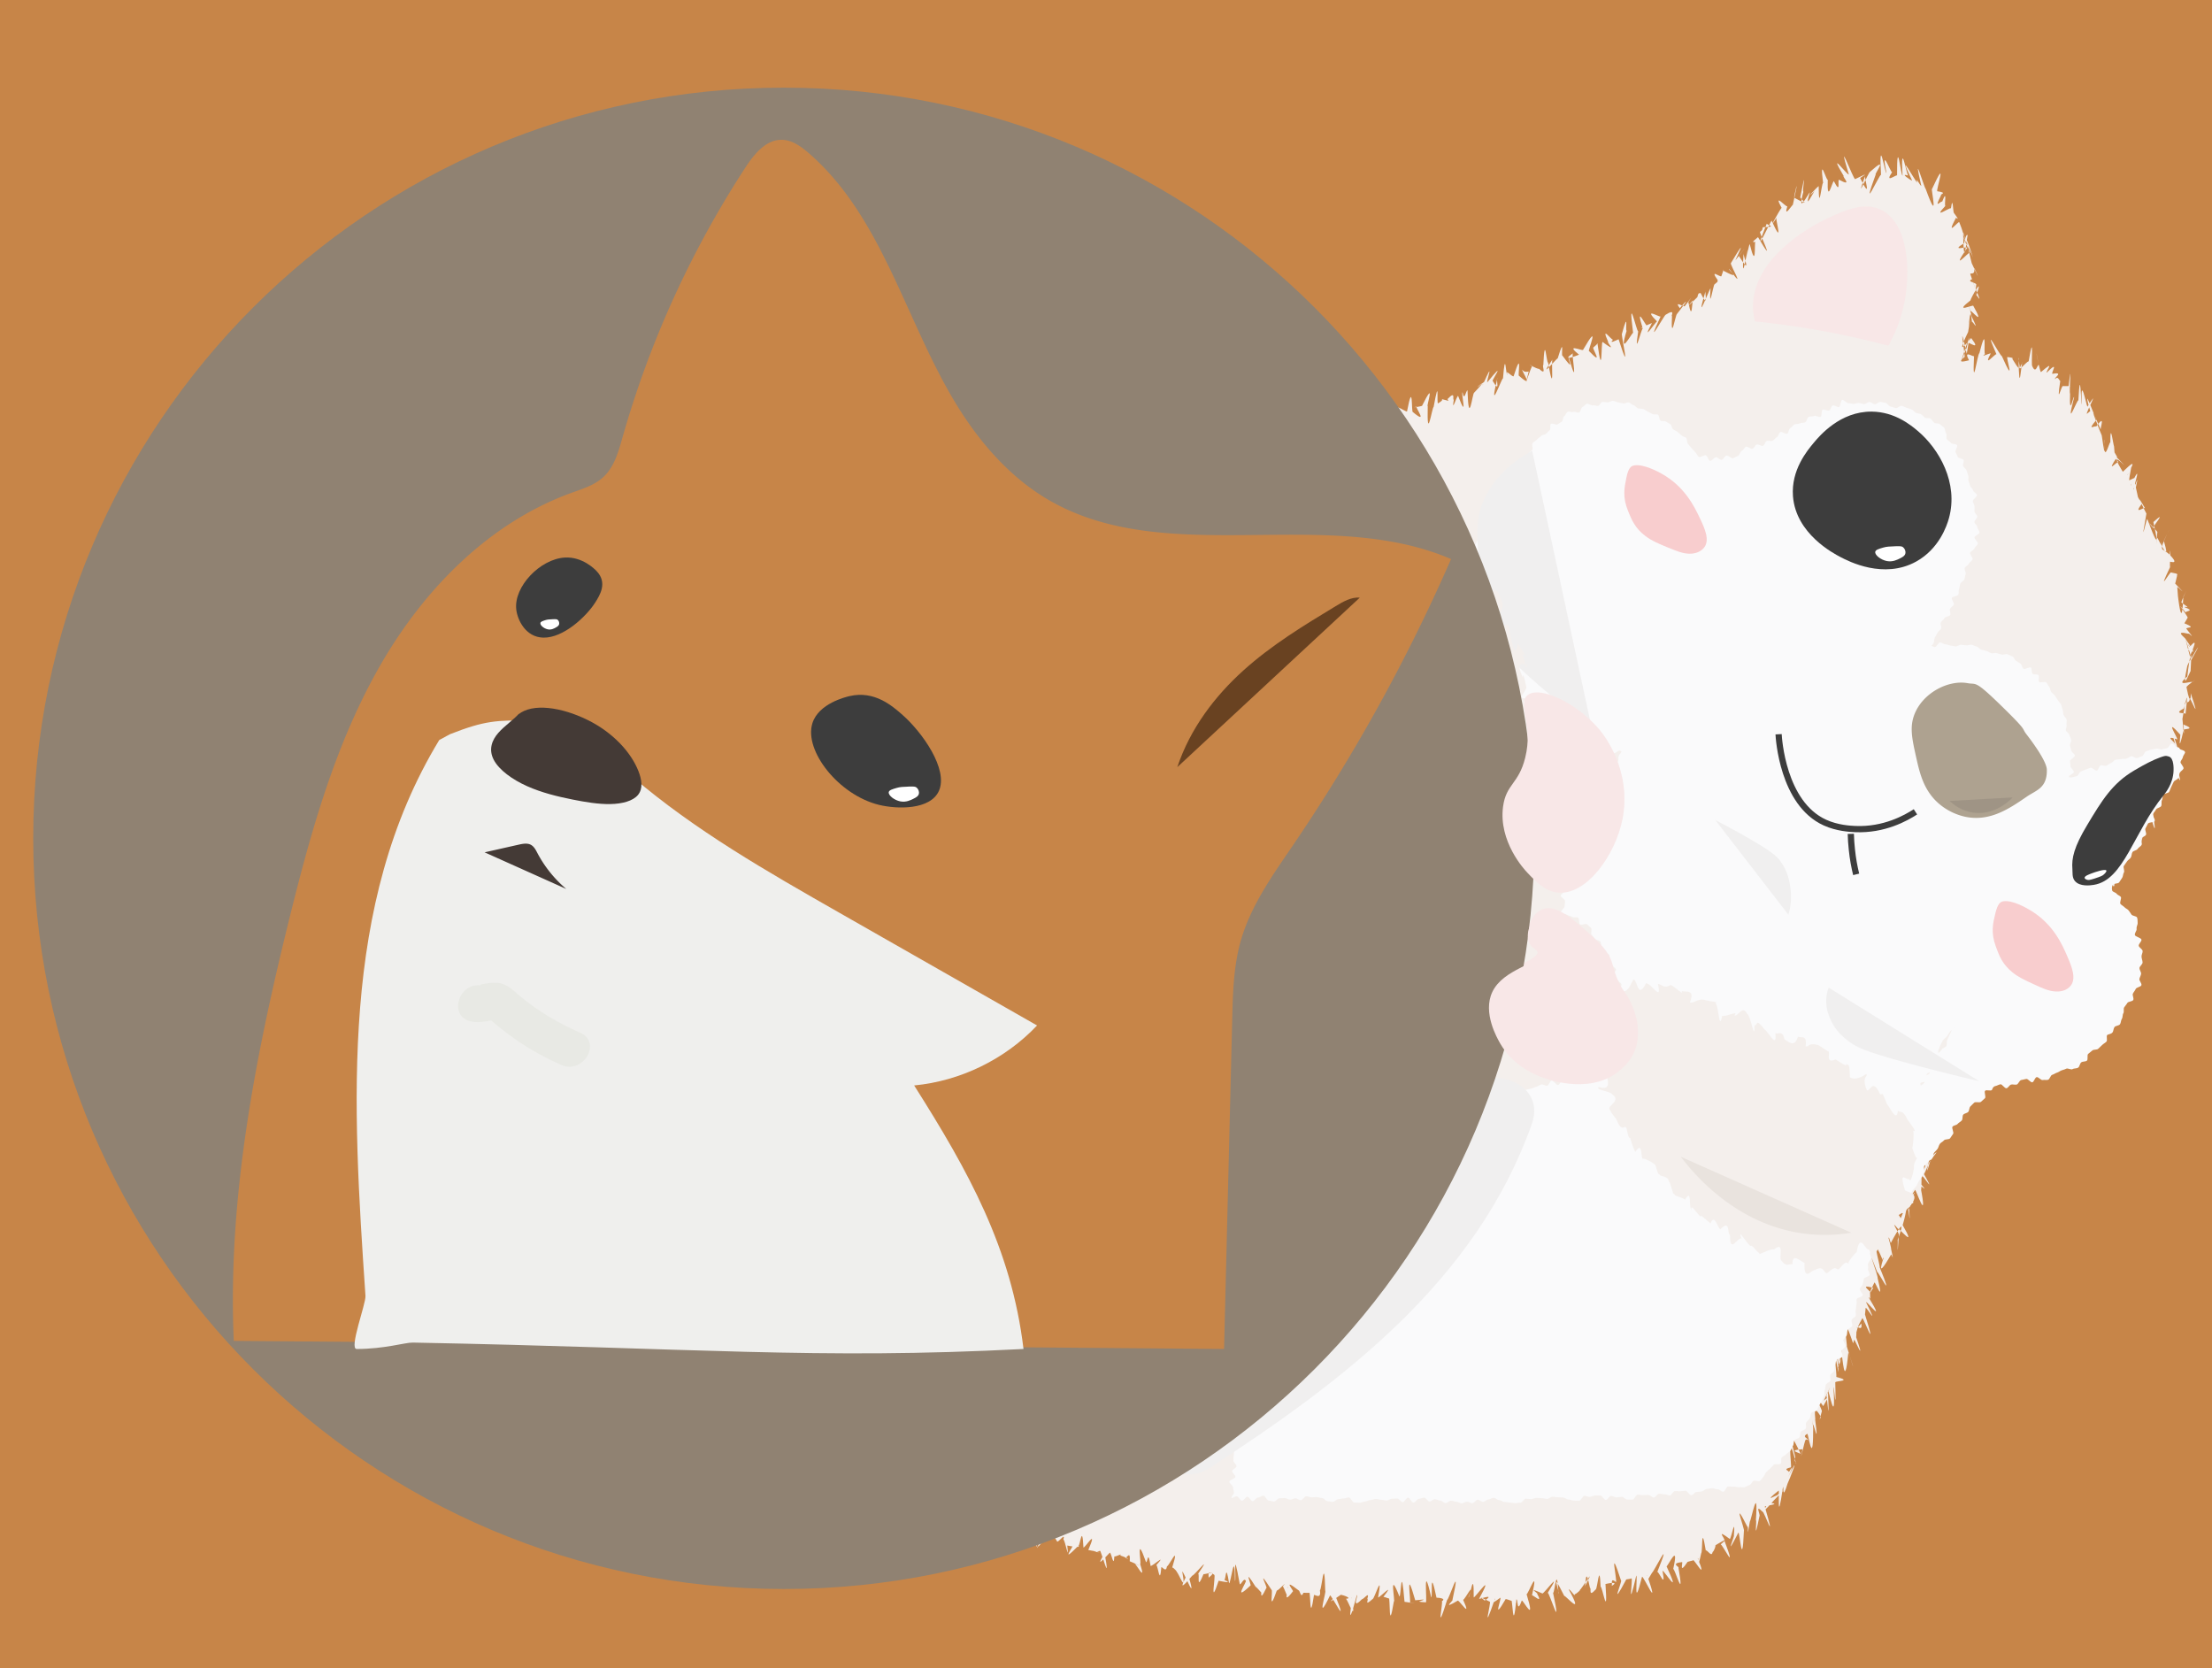 <?xml version="1.0" encoding="UTF-8"?>
<svg data-bbox="0 0 355.58 268.15" viewBox="0 0 355.58 268.15" xmlns="http://www.w3.org/2000/svg" data-type="ugc">
    <g>
        <path fill="#c78548" d="M355.58 0v268.15H0V0h355.58z"/>
        <path d="M101.45 195.92c-.97-.62-.78-.49-.8-.78.41-2.06-.26-.56-.28-.85-2.28-5.43.26-.59.25-.88-1.41-2.65-.3-.57-.3-.86 2.15 1.5-.02-.58-.02-.87 2.07 6.16.23-.57.25-.86-.96 5.08.69-.53.71-.81.23 5.1-.45-.61-.42-.89 2.19 1.22.12-.56.15-.85-2.46-2.48.46-.51.5-.8-1.56-3.81-.77-.69-.72-.97 2.96-.19.98-.42 1.03-.7.94-3.96-.36-.64-.3-.92 2.19.07.16-.55.21-.83-1.13.31-.24-.64-.18-.92.1 1.06.72-.42.79-.69-2.37-6.33.03-.58.11-.86 2.26 4.36.37-.49.45-.76-1.3 5.8-.33-.69-.25-.96-1.21-4.45.42-.47.5-.74-.98-5.01-.37-.72-.29-.99-.66-2.42.95-.29 1.04-.56-2.89 3.88-.31-.7-.21-.97 2.63.08.31-.5.4-.76 1.93-7.17.4-.46.5-.72-2.86-.48.17-.54.28-.81 1.58-4.75-.04-.63.06-.89 2.56.43.49-.42.6-.68 1.86.46-.26-.73-.15-.99 2.47 2.22.37-.46.48-.73 1.77-1.59.07-.6.19-.86-.04 3.89.82-.25.94-.51-1.99-2.21.13-.57.25-.82-1.47-4.61-.25-.76-.13-1.01-.43 3.83.55-.37.67-.63 2.09-4.44.6-.34.73-.59.43 5.41-.19-.74-.06-.99-1.59-6.34.66-.3.79-.55-.57-.22-.16-.73-.02-.99 1.68-5.6.8-.21.94-.46-2.54 6.32.21-.53.35-.78-1.18-4.59.23-.52.37-.77.89-.04.15-.57.29-.82.83-.96.09-.61.23-.86-2.55-4.6.59-.31.73-.56 2.14-.47-.29-.85-.14-1.09-.53 2.89 1.07-.01 1.22-.25 1.13 5.35-.22-.82-.07-1.06.71 2.69.27-.51.42-.75-1.34-4.19.27-.51.42-.75 1.68-5.02.61-.28.77-.52 2.05-2.28.22-.54.38-.78-2.34 6.33.78-.15.95-.39-.93-.86.04-.66.21-.9.35-2.57-.05-.74.11-.97 1.58-1.87.3-.49.47-.73-.67 1.36.28-.51.45-.74-2.74 1.41.65-.23.83-.46.25 2.86.66-.22.83-.45-.89 4.94-.21-.88-.04-1.11-1.97.17.66-.21.84-.44 1.27-4.77.47-.36.65-.58-2.15-2.37.59-.26.77-.48.56 3.48-.36-1.03-.18-1.26 2.28 6.76.78-.1.96-.32.6-.67-.05-.79.14-1.01-.6 0 .7-.16.88-.38 1.75 6.3.43-.39.62-.6 2.05 6.74.67-.17.86-.38 1.69 1.73-.15-.9.04-1.11-.71 1.97.56-.27.75-.48-1.95-2.73.26-.54.46-.75 2.14 1.05.37-.44.57-.65-.3 2.73.27-.54.46-.75 2.58-3.07.98.15 1.18-.06 2.27 3.37.16-.65.36-.85-2.05-.54.06-.76.26-.96.48 3.5 1.02.22 1.23.02 1.83-5.02.14-.68.34-.88-1.23.25.33-.49.54-.68 1.36 1.83.62-.17.83-.36 2.87-3.41.03-.82.24-1.02-1.81-1.9.56-.23.78-.42 1.85 1.5.62-.17.83-.35 2.98-4.91.18-.67.4-.85 1.18.08.46-.35.68-.53.69 4.96.9.19 1.12.01 2.4-4.23.45-.35.67-.53 2.54-6.05-.01-.93.22-1.1 1.95-4.52.87.2 1.1.03-2.16 3.59.2-.68.43-.85.75-2.48.38-.45.61-.62-.36-.54.26-.62.5-.79.98-6.55.89.29 1.13.13-2.59-6.27.5-.26.75-.42-.17 1.58.1-.87.35-1.03-1.36 1.19.82.22 1.07.06-1.44 3.22.16-.79.41-.95 2.55-3.09.81.21 1.05.05.56-4.51.12-.85.37-1-2.09-4.76.56-.16.81-.32-1.01 3.75.4-.41.65-.57 2.07-1.62.49-.28.74-.43-.55 1.5.42-.39.66-.55-.76 4.03.48-.3.72-.46.35.7.42-.38.66-.54-.95 2.67.87.27 1.11.11.5-5.55.29-.58.53-.74 1.55-.3.7.01.94-.16-1.52 1.07.25-.63.49-.8-.4-6.98.53-.24.77-.4-.65 3.26.39-.44.62-.61 2.82-2.55.56-.21.79-.38-.73 3.65.35-.49.58-.66-1.99 4.44.69-.03.92-.21-.38 4.26-.08-1.04.15-1.22-1.69-3.54.99.34 1.22.16 3.14 5.19.22-.65.45-.83-.01 2.59.2-.66.42-.84 1.6-1.77.49-.3.71-.48-1.01 6.66.35-.47.57-.65-2.2-5.65.65-.1.87-.29.3 2.43.62-.16.84-.34-.91 5.22.55-.24.77-.43-1.78-6.78.07-.8.28-.99 1.3 3.34.7-.07.92-.26-1.46 6.52.31-.51.52-.71 2.52 5.11.61-.18.82-.38.74 4.81-.12-.97.1-1.16-.78-6.61.47-.33.68-.53-.77 1.24.79 0 1-.2-1.6 5.89.38-.44.59-.64-.2-4.46.34-.47.55-.68-1.77-6.09.72-.09.93-.3 2.12-3.47.26-.56.46-.76.87 1.74.19-.63.4-.84-1.33-1.24.74-.09.93-.29-2.17 5.42-.14-.93.05-1.14.79-2.38 1.03.18 1.22-.03-2.35 2.83-.26-1.03-.07-1.24-1.7-5.48.42-.4.61-.61.34 2.22.84-.03 1.02-.24 1.42 6.35-.04-.8.15-1.01.14-3.15.55-.28.74-.5-.73 2.84.65-.21.83-.42-.8-7.13-.06-.8.11-1.01 1.91-3.75.27-.52.44-.74-.21-3.66.5-.34.67-.56-.01-3.34.55-.3.72-.52-.56-1.71.56-.31.72-.54 3.17 1.49-.19-.85-.03-1.08-1.22 3.75.39-.43.55-.66 3.16-1.39.28-.5.43-.74-1.54 3.76.24-.53.39-.76-1.29-2.57.42-.41.57-.64.85 6.22.76-.19.92-.43.42-2.49-.04-.71.12-.94-.98-3.43.1-.62.26-.86 2.45-6.98 1.05.02 1.21-.21-1.5.17.17-.56.34-.8 1.35 6.6.24-.51.42-.75.54 5.44.57-.27.74-.5.81-1.09-.05-.75.13-.98-1.72 3.55.12-.63.31-.85-1.36-2.49.61-.22.8-.44-1.48 1.71.64-.17.84-.39 2.95-2.72.35-.43.55-.64.49-.06.5-.29.71-.5 1.5 4.03-.04-.83.17-1.04-1.62-1.73.38-.42.59-.62-2.54-2.48.57-.24.77-.44-.95-3.67.61-.19.82-.38-.57 3.6.46-.34.67-.52 1.46-3.76.41-.4.63-.58 1.07-4.42-.03-.96.19-1.14 1.6-1.28.46-.36.69-.53.08-3.43.67-.05.91-.21-.8 3.43.33-.55.57-.71 1.82 5.05.63-.08.87-.23-2.05 3.37.67.01.92-.13-2.46 3.15.15-.9.4-1.03-.23-1.56.9.5 1.16.36.31 6.07.38-.49.64-.61 2.66 3.86.52-.21.79-.33 2.7 6.15.25-.81.52-.93 2.73-5.35.55-.15.82-.27-.71-6.1.66.1.93-.01-2.06-.08.67.13.94.02-1.99-6.47.34-.66.61-.76.09-6.08.69.21.96.11 1.5 1.36.24-.94.51-1.05-1.24-6.02.55-.15.82-.25 2.38 2.59.52-.23.79-.33-2.47-2.03.54-.16.82-.26-2.3-3.13.66.15.93.05.28 3.49.38-.62.65-.72.4-2 .79.53 1.07.43 1.94-6.43.59-.04.86-.14-.96-5.62.42-.49.7-.59-.56 4.91.34-.74.61-.83-.23 3.49.69.24.96.14-.82-4.5.64.12.92.03-.42-3.06.3-.84.57-.94.86 5.61.76.46 1.03.37 1.01-2.58.43-.48.7-.58.03-6.81.53-.2.8-.29 1.16-1.9.45-.44.72-.53.98 5.34.62.06.89-.04-.61 5.92.61.03.88-.06-1.45-2.83.61.02.88-.08-1.59-.99.46-.41.73-.51-1.58 1.58.43-.5.7-.6 1.14 1.98.59-.04.86-.14-1.53 3.25.37-.65.65-.75 2.14-.73.6.01.88-.09.63-3.43.58-.05.86-.15-.11 2.13.42-.52.7-.61.04.46.78.5 1.05.4-1.15 3.6.49-.33.76-.42 2.78 6.15.62.07.89-.03-2.64-3.03.31-.83.58-.92 1.01-5.31.67.19.94.09 2.57 2.15.33-.78.6-.88-1.13.27.6-.01.87-.11 2.31-4.63.65.12.92.03-.15 6.16.68.22.95.13.98-5.35.44-.48.71-.57 1.12-.67.41-.57.68-.66 1.73.51.61.02.89-.07 1.33-1.41.69.23.96.14-.37 2.28.42-.52.69-.61 1.62 4.23.44-.48.71-.58.29 1.58.53-.22.8-.32.2 6.12.79.5 1.06.4 2.61-2.75.32-.82.59-.92 2.2-1.85.53-.22.8-.32 2.06-4.7.48-.36.75-.46 3.27-4.01.58-.11.85-.21 1.3 2.22.49-.34.75-.43-1.45 6.12.64.1.91.01.39-4.84.44-.48.7-.57-.4-1.01.73.35 1 .26 1.47-4.62.61 0 .87-.09 2.64 2.34.29-.89.55-.98.17.4.74.38 1.01.29-.94 3.6.33-.78.59-.88-1.39-.68.8.54 1.07.45 1.31 1.22.43-.5.69-.6.25-5.25.5-.3.76-.4 1.08 5.97.46-.41.72-.51-2.52 3.68.57-.09.84-.19 1.16-3.84.49-.31.76-.41 2.14 2.93.77.44 1.03.34 1.62 5.57.37-.63.64-.73-2.06 1.46.73.33.99.23-2.27-1.83.37-.66.63-.75 2.94-5.08.71.26.97.16 2.47 2.6.44-.47.7-.57 1.01-.81.4-.55.66-.65.83 6.11.56-.14.82-.24 2.55 1.89.64.07.9-.03-1.25-2.78.53-.23.79-.33-.78.77.63.03.89-.07 2.17 6.77.29-.83.55-.93 1.11-4.01.48-.34.74-.44-1.35 4.45.79.43 1.04.33-.88-6.9.57-.13.82-.23-.7 4.68.48-.35.73-.46-1.28-4.17.52-.25.78-.35-2.56.83.45-.42.7-.53-1.82 3.43.56-.15.81-.26-2.33-2.36.33-.67.58-.78-2.67 5.72.55-.16.8-.28 1.75-1.11.79.3 1.03.19-.2 4.5.56-.2.8-.32 3.07-3.92.24-.78.48-.91-1.02-1.35.54-.2.77-.34 2.05-2.7.37-.48.59-.63.63 3.38.55-.19.76-.35-1.78 2.03.47-.3.68-.48.22-.94.3-.49.51-.68 1.41 2.85.61-.15.82-.34-1.81 6.11.58-.22.79-.42-.29 4.04.42-.4.62-.6.89-.67.34-.48.54-.68-1.39-1.95.38-.44.58-.64.68-1.89.12-.68.31-.89 3.1 1.63.75-.09.94-.3 2.92 4.02.08-.7.28-.91 3.19-5.35.56-.27.75-.49 3.01-3.83.33-.47.52-.69 2.27 3.62.58-.25.77-.47-.38 5.8.52-.31.7-.53-.86 4.7.09-.68.28-.9 1.11 4.44.72-.13.91-.34-.92.21.24-.55.43-.76 3.12 5.28.14-.65.33-.86.57-.39.27-.53.47-.74 2.57-.03.42-.39.62-.6-2.72 6.78.55-.26.76-.46 2.02 4.45.59-.21.79-.41 1.76-3.27.25-.57.46-.76-2.59 4.14.15-.71.36-.89-1.41-2.58.7-.06.92-.24-.61 1.96.66-.08.89-.25 1.36-6.15.01-.95.24-1.12 3.15 1.72.72.03.96-.13 1.14-5.75.24-.7.49-.85-1.07 4.07.8.24 1.05.1-1.02 3.33.57-.12.82-.25-1.85 1.78.33-.62.59-.74.04 4.5.45-.43.71-.53-.59-4.57.48-.39.75-.49-.14 4.06.71.3.98.22 1.17 2.27.55-.16.83-.23 2.32 1.25.46-.53.75-.6-2.64-4.48.5-.17.83-.24-2.08-6.89.7.79 1.01.74 3.18-1.57.53-.1.82-.14 2.02 4.05.51-.38.8-.41-1.78 4.94.52-.63.81-.65 3.13-2.81.59.46.88.45-2.5 6.86.56.04.85.05-.36-6.79.59-.29.88-.26-.93-4.57.61-.19.9-.15-1.25 1.84.52.46.8.51-.02-6.55.59-.02.88.05-.34-6.17.64-.1.92-.02-1.47-.45.36.73.63.83-2.67-5.67.54.17.8.29-.28-1.06.41.43.67.56-1.47-6.37.46.3.7.46 2.24 6.17.79-.15 1.02.02 2.62-5.7.62.17.84.36 1.77.27.4.46.61.65-1.26 2.46-.01.82.18 1.03.86-2.27.31.46.5.69-2.16 2.29.74.15.91.38.32-2.24.32.49.47.73 1.25 1.66.18.57.32.82-1.72 3.27.41.43.55.68 2.22 5.82.18.55.3.81 1.92 5.96.21.53.32.8.1 7.09.61.39.71.66 0-.89-.61.81-.53 1.09-2.31 1.42.4.47.48.75-2.9 4.25.37.49.44.77-2.73-6.05.42.5.48.78-2.12-6.58-.25.63-.2.92 1.94 4.24.37.53.41.82.15 1.23-.67.65-.64.94 1.83 5.33.25.54.27.83-.94.38.68.54.69.83-.35 3.48-.05.58-.05.87 1.23 2.81.05.58.04.87 1.33-3.51-.91.54-.93.83-2.84 2.21.49.59.47.88 2.03 3.62-.43.53-.46.82-1.32-3.91.23.59.19.88 1.42 2.95.09.59.04.87-.24-3.07-.48.5-.53.78.52-2.73-.03.57-.08.85-2.42 4.97.57.7.5.98 1.75 2.25-.57.46-.64.74-1.98 5.81-.04.58-.11.86.86-4.06.11.63.03.91-1.44-6.46-.24.22-.33.5-1.54 1.22.39.6.7.55-.93-1.68.49-.61.8-.65-.28 6.09.55-.46.86-.49 1.31-5.12.61.14.92.13-.88.64.6-.11.91-.1-1.28 2.45.6.11.91.13-2.33-5.38.57.29.88.32 2.3 5.16.59.08.89.14 1.47.16.54.31.84.38 2.01 3.36.67-.3.94-.22.14 6.82.41.6.67.69-1.35 2.33.7-.26.96-.15.93-5.46.33.67.59.78.59 1.34.8-.34 1.05-.21-.92-4.63.1 1.01.34 1.15 2.49-2.18.69-.07.93.08 2.11-2.1.67.03.9.19 1.96-.35.21.67.44.85.47-.53.61.14.83.32-.64 4.35.21.62.42.81 2.15-.05.68.1.88.3.66-5.5.08.72.28.92-.13 4.03.47.33.66.54-1.47 5.74.48.32.67.54.34-5.88.39.41.57.63-.29-5.13.71.16.89.38 2.18-3.45-.26.92-.09 1.15 1.6-1.43.63.23.8.46-1.96-6.71.57.29.73.52-1.66 1.92-.2.82-.04 1.06 1.61-2.17.59.29.74.52-2.74-6.48.01.66.16.9.79 5.41.26.5.41.74-.11 4.27.82.16.97.4-.01-3.61.46.39.6.63.44 4.53-.46.92-.32 1.17-1.31-3.25.67.27.81.51-1.96 2.97.08.61.21.85-2.76-3.35.77.22.91.47-2.44-2.41-.33.83-.2 1.08 3.06-3.01.64.3.77.55 1.24-3.73.13.57.27.82 2.15-1.12.07.61.21.86 2.14-4.57.36.45.49.7 1.27-3.98.02.64.16.89-.59-5.91.5.39.63.64-2.63-5.16.36.46.5.71-1.39 1.86.41.43.54.69-2.07-3.54.09.6.22.86-1.12 6.27.02.63.15.89 2.68 7.24.85.21.98.46 2.37-2.13-.16.72-.03.98-1.74-1.98.54.38.66.63-.41 4.56-.12.69.01.95 2.49 4.91.91.21 1.03.47 2.14-4.46-.48.85-.37 1.11-.32-2.48.13.56.25.82-1.46-1.62 1.07.17 1.18.43 1.62 1.72-.36.77-.26 1.03.49-4.39.1.57.2.84-2.23 4.69.06.58.16.85 1.47.27.87.3.96.57-.72 3.29-.54.78-.45 1.05 2.72 2.86.4.47.49.74.31 3.74-.03.6.04.87.83 7.17.88.35.95.63 1.33-2.62-.39.69-.32.97 1.85 1.27.45.48.52.76 1.76.66.1.56.16.85-2.04-2.6.28.53.33.82-1.19 2.1-.51.66-.46.95 2 .82.2.54.24.83 1.81 2.29.32.53.35.82-2.46-.6-.47.62-.44.9 2.69 3.83.31.54.33.83 1.95 2.15-.1.57-.09.86 2.3-2.9.53.55.53.84-1.74-5.75.05.58.06.87 2.86-5.1-.58.57-.59.86-1.05 4.94.54.58.53.87.38-6.25-.52.55-.53.84-2.2 1.84.8.62.78.91 1.4-1-.89.52-.91.8.78 3.96.7.64.67.93 1.81 5.41-.12.57-.15.86.02.95-.74.49-.78.77.09.41-.09.56-.14.84-1.91 1.02.3.63.25.91.7-6.21-.44.5-.5.78.39 4.93.21.63.15.9 2.16.87.11.62.04.89-1.02 4.53-.46.48-.53.76-2.7-3.02-.41.48-.49.75-2.31-.78-.24.52-.32.79-1.69-5.69.54.76.46 1.03-.23 2.89-.63.41-.72.67.17 6.96.34.73.25.99 1.96 6.6-.34.5-.43.76-3.04-.76-.54.41-.64.67.14-4.38-.03.61-.13.87.6 2.96-.51.42-.61.67 2.68.14-.24.53-.35.78 2.75-5.04-.08.6-.19.85 2.39-1.82-.24.54-.35.77-2.82.45-.12.57-.24.82-.72-.01-.39.45-.51.7-2.66-.55-.1.58-.23.83 1.07 6.63-.36.46-.49.71-1.3 3.99 0 .65-.12.89-2.29 3.85-.34.47-.47.71.32-4.87-.07.62-.2.86-1.3 6-.29.49-.43.73-.7 3.79-.94.11-1.08.35-2.5 3.21-.3.47-.45.71.59-3.81.21.8.05 1.03-.04-5.62-.49.36-.64.59-2.14 1.97-.17.58-.33.81-1.08 1.35-.53.32-.69.55-2.21 5.82-.14.6-.3.83 1.95-5.21-.36.43-.54.66 1.6-1.35-.28.49-.46.72.41 5.08-.84.05-1.01.27-1.92 3.15-.01.7-.19.92-1.25-1.18.07.78-.11 1 1.99-6.24-.91-.03-1.09.19-1.72 4.24-.31.47-.5.69.14 1.92-.06.68-.24.9.28-4-.68.17-.86.39.88 4.59-.38.41-.56.63.68-5.09-.21.55-.39.78 1.45-1.1-.31.47-.49.69-.69 4.85-.44.36-.62.59-3.14 1.04-.02.69-.2.91 1.75 4.44-.83.07-1 .3.75-5.94.23.88.06 1.1.85-6.15-.4.4-.57.63-2.09-3.24-.52.31-.69.54.1 6.19-.46.36-.63.59-3.14-1.48.1.76-.07.99-.33-.03-.6.26-.76.5.28 1.91-.79.13-.95.37 1.5 3.97-.15.58-.31.82 1.63 2.23.18.8.02 1.04 2.15-2.92-.9.07-1.06.31-.36 5.7.29.87.13 1.11-.18 6.37-.58.29-.74.54 1.26-.63-.48.33-.68.58 2.31 4.05.03.76-.17 1-1.59 2.7-.51.32-.71.56 2.2 2.64-.15.62-.35.86-2.32 1.6-.56.28-.76.51 2.19-1.32-.7.17-.9.4-2.49 7.01-.51.34-.7.57 2.61-3.38-.26.55-.44.79-1.43-3.06-.01.73-.19.97-1.59 1.22-.59.29-.76.54 2.1-2.14-.53.35-.7.6-.62-.03.2.86.03 1.11-2.93-5.61-.58.29-.73.52.92 5.77-.37.44-.52.67-.23-6.72.24.82.09 1.05-2.77-.38-.78.19-.92.42 2.19.48-.37.45-.51.68.13-2.57-.36.46-.5.7.96-.56-.4.44-.53.68-.53-3.32-.28.5-.41.74-.71-2.62.36.84.24 1.08 2.24-.86-.97.15-1.09.39-2.47 3.62.4.84.29 1.08 2.43 5.21-.5.4-.61.64 2.85 6.84-.01.64-.12.87.77-5.72-.15.54-.27.81 1.71-2.95-.15.54-.27.81-1.82-3.35-.61.34-.73.61-2.51 1.8.15.68.03.95-1.61 5.12-.56.37-.68.63-2.85-.48-.71.3-.83.57-2.6.18.46.82.34 1.09 1.15 2.05-.83.26-.94.52 1.04 4.82-.14.56-.25.82.4 1.57.24.72.12.99.69-5.4-.5.4-.61.67-1.27 3.12-.56.37-.68.64 2.19-.62-.03.61-.14.87-1.53 6.64.13.67.02.94 1.94-1.89-.17.54-.28.8-2.28 5.39-.58.37-.69.63-.58-.79-.48.41-.6.67 2.74 4.83.11.66 0 .92.01 5.83-.61.35-.73.61 2.27 2.71.66.9.55 1.16 1.28 6.56-.76.29-.87.55-2.92 4.48-.16.55-.27.81.75-1-.55.38-.66.65 1.46.84.05.64-.06.9.3 4.55-.02.61-.13.87 2.25-4.55-.53.39-.64.66-2.88-2.01-.44.43-.56.69 1.77-4.36.45.81.33 1.07 2.37 4.11-.63.35-.74.61-1.49-1.82.24.72.13.98-.34 5.05-.1.58-.21.84 1.85-5.04-.98.2-1.09.46-1.74-5.43.16.69.05.95.55 2.51.09.66-.02.92-2.77 4.81-1.05.17-1.16.44-.46.38.2.7.08.97-2.52-6-.62.36-.73.62 2.54 6.22-.29.5-.4.76-2.12-5.53.19.7.07.97 1.11 4.6-.41.45-.52.71-1.67 3.39-.06.6-.17.86-2.39-.65-.42.45-.53.71.09 1.86-.08.59-.2.85 2.79 4.62-.33.48-.44.75 2.2 4.47.05.64-.07.91-.6 6.24-.05.6-.16.87 2.22 7.13-.26.51-.37.78-1.49 2.69-.05.6-.16.87.21 1.32-.67.34-.79.6 0 3.32-.2.54-.31.8 2.18 6.3-.17.55-.29.81 1.91-5.04.17.7.06.96-2.06-6.22-.89.24-1.01.5 2.05 6.71.35.78.24 1.04-.6 6.42-.93.22-1.05.48-1.4 3.95-.08.59-.2.85.56-5.46-.16.56-.27.82-.87-6.51.04.64-.08.91-1-5.37-.21.54-.32.8 2.68.7-.06.6-.17.86.15 5.99-.17.55-.29.81.42 6.76-.77.29-.88.55.26 6.89-.15.56-.27.82 1.48-3.3-.28.5-.4.76 1.23-1.12.01.63-.1.89-2.47-3.56-.1.58-.22.84-.71 2.45-.05.61-.16.87-1.43-2.44-.8.27-.91.52.62 4.67-.22.53-.34.78-.33-2.15.12.69.01.94 0 6.11-.82.25-.94.51-.98.51.23.74.11 1-.5-.39-.49.4-.61.66-.97 4-.17.56-.29.81-2.71.2-.1.59-.23.84-3.08-6.54-.8.25-.92.5-.29.67.27.78.15 1.03-1.59-6.39-.7.29-.83.54-1.52.33-.22.54-.34.78 1.12-1.95-.02.65-.15.88 2.34-4.88.07.72-.06.95-.9 2.97-.58.32-.74.57-1 6.86-.53.33-.7.56-2.76 2.21-.16.58-.33.81 2.55-2.15-.25.53-.43.76-3.02 3.46-.7.16-.88.38 2.38.21-.38.41-.58.62 1.95 6.73-.15.63-.35.84-1.35-1.36-.3.51-.51.71-.99 4.9-.36.46-.57.65.41-6.21-.75.01-.97.19-.54 3.33-.17.69-.39.87-2.6-5.14-.34.5-.57.67-.27 6.53-.66.08-.89.25-2.4 4.75-.49.3-.72.46.28-3.36-.41.41-.65.57-2.41-1.81-.67.01-.91.16 2.23 5.89-.32.56-.57.71 1.84-1.52-.64.03-.89.17.22-.17-.15.92-.4 1.05-.15.93-.84-.38-1.1-.25-.77-4.69-.48.31-.73.44-.61 2.85-.3.69-.56.81 1.65 4.11-.61.05-.87.17.72.14-.49.3-.76.41-1.5 2.25-.65-.07-.91.04-1.96.22-.3.8-.56.9 1.02 5.84-.58.11-.84.21 1-4.48-.8-.53-1.07-.43 2.48 5.37-.38.63-.65.72.59 3.14-.57.09-.84.18 2.6-6.47-.58.06-.85.14-1.72 2.99-.51.27-.79.36 2.16 6.3-.54.19-.81.27-1.47 5.89-.66-.24-.93-.17-1.5 6.45-.49.37-.77.44-.22.11-.56.1-.84.17-2.77 5.2-.56.11-.84.17-2.05-6.31-.54.19-.82.25-1.05-.9-.45.6-.73.66 1.44-.86-.67-.41-.95-.35.42 6.07-.5.38-.78.44-.18-4.29-.51.38-.79.44-1.26 1.4-.63-.29-.92-.24-.81-4.04-.61-.17-.89-.12 2.18-4.15-.5.44-.79.48.34-.19-.48.6-.76.64.07.59-.7-.81-.98-.77 2.58 4.65-.43 1-.72 1.04-2.45-4.88-.63-.39-.91-.35-.31-5-.59-.17-.88-.13 1.47 6.91-.57-.04-.86-.01 2.55-4.12-.56.08-.85.11-2.73-1.22-.57.02-.85.05.98 1.74-.55.22-.83.24 1.12-4.95-.59-.2-.87-.18 1.53 5-.49 1-.77 1.02-.81 2.24-.59-.22-.87-.2-.58 5.89-.58-.13-.87-.11 2.33 1.33-.57.05-.85.07-2.27 3.93-.58-.22-.87-.21-2.1 1.56-.56.14-.85.15-2.23 6.47-.55.48-.83.49-2.71-1.39-.58-.16-.86-.15 1.78-1.22-.58-.31-.87-.31 2.6-4.79-.58-.23-.86-.23.04-4.87-.57 0-.85.01 1.12-3.01-.56.36-.85.37 1.44 3.2-.57.13-.85.13-2.78 1.64-.57-.14-.86-.14 1.45-6.57-.57.02-.86.02-1.94 6.21-.57.23-.86.23.79-.48-.56-.58-.85-.58-1.15-5.43-.57-.05-.85-.06-1.4-6.2-.59.81-.87.81-1.95-.12-.57-.22-.85-.23 1.44-.42-.57-.09-.85-.1-1.68-5.92-.59.4-.87.39 1.92.28-.57-.13-.85-.15-.56-6.66-.54-.84-.82-.85-1.8-4.6-.61.84-.9.82-.88 5.36-.54-.65-.82-.67 2.38 1.06-.57-.08-.85-.1 2-2.58-.58.12-.86.11.82-4.53-.59.25-.87.24-1.47 1.31-.57 0-.86-.02.43-1.35-.58.08-.87.06-1.78 1.8-.52-.65-.81-.67-1.9 6.97-.61.4-.89.38.96 4.84-.6.24-.88.22 1.18-.07-.52-.62-.8-.65-3.25 2.23-.59.2-.88.17 2.21 5.55-.57-.04-.86-.07-2.36 4.89-.5-.73-.78-.76-.13-6.14-.57-.04-.85-.07.24 1.45-.66.78-.95.75-.74 4.97-.51-.54-.8-.57 2.49.29-.61.26-.89.23-.45 1.01-.53-.37-.82-.41-2.75-2.14-.6.22-.89.19-1.9 2.52-.49-.7-.77-.74.2 3.26-.58 0-.86-.04 1.03-1.27-.67.68-.95.64-1.39 3.97-.57-.07-.85-.11-2.59-3.97-.54-.25-.83-.3-1.32 2.74-.58.02-.87-.02 1.05 2.23-.56-.11-.85-.16-2.16-3.46-.56-.16-.84-.21-2.99 2.86-.46-.73-.75-.78-.33-.55-.68.61-.96.57-1.21-6.75-.5-.5-.78-.55-.02-5.43-.66.45-.94.4-.56-3.57-.49-.5-.78-.55 1.62.69-.62.19-.9.14-1.52 4.62-.42-.89-.7-.95-1.45-1.08-.69.56-.97.51 1.78-1.39-.48-.57-.76-.62-1.2 2.9-.58-.01-.86-.07 2.43-3.58-.66.36-.94.3-3.2 3.79-.49-.47-.77-.53 1.71 5.84-.57-.07-.85-.13.72 3.92-.61.13-.89.08.16.06-.44-.67-.72-.73 1.29-4.14-.56-.13-.84-.19-.16 1.03-.63.2-.91.13-.24 3.13-.53-.24-.81-.31 1.87-2.07-.63.19-.91.13-.46-2.76-.46-.54-.74-.61-1.73-4.89-.67.35-.95.28 1.01 3.17-.6.03-.88-.04 2.15.99-.51-.32-.79-.38.14-1.86-.47-.47-.75-.54 1.41.45-.51-.33-.79-.4.47-.44-.65.23-.93.16-.11 1.94-.45-.54-.73-.61-3.05 3.31-.59 0-.87-.08 1.08 5.97-.51-.32-.79-.39 1.36-.04-.7.41-.98.34 2.52.23-.54-.21-.82-.29 1.62-3.79-.51-.33-.78-.4-.2-4.03-.54-.2-.82-.28-3.19 3.24-.54-.21-.81-.29 2.41.82-.69.33-.97.25.33 2.96-.34-.88-.62-.96.34-1.2-.72.41-1 .33-3.28-5.72-.43-.55-.71-.63-2.41.66-.49-.35-.77-.43-3.14 3.99-.69.3-.97.21-2.4-2.8-.41-.62-.68-.71-3.1-3.45-.79.59-1.06.51 2.71 4.92-.46-.46-.73-.55-2.24 1.48-.62.03-.89-.06 2.65-5.59-.42-.58-.69-.67-1.57.38-.68.22-.95.12 2.2 3-.31-.89-.58-.98-.07 4.54-.69.26-.97.16-2.98-1.95-.65.1-.92.01-.69 5.03-.35-.73-.62-.83 1.73 2.28-.68.21-.95.11-1.66 2.17-.36-.68-.63-.78-2.68 5.73-.46-.42-.73-.52.37 6.5-.71.26-.98.16-2.08-6.42-.48-.35-.75-.45 2.06-6.11-.5-.31-.76-.41 2.04 6.44-.5-.29-.77-.4 1.35 1.07-.67.15-.94.04-1.73 2.43-.6-.05-.87-.16-1.52-5.8-.48-.36-.74-.47.6-2.38-.51-.26-.78-.37-.68 4.63-.57-.12-.84-.23 1.35 2.05-.65.07-.92-.05-2.12-3.26-.2-1-.47-1.11 2.72 4.07-.55-.16-.82-.28 1.3 3.7-.8.41-1.07.29-2.75-3.9-.49-.33-.75-.44 2.11-3.76-.61-.05-.87-.16-2.06.56-.44-.44-.7-.56-2.87 6.25-.31-.71-.57-.83.31 5.17-.72.19-.98.07-.32-1.8-.3-.71-.56-.83 1.45 4.18-.72.17-.98.05.65-3.71-.4-.5-.65-.63-.01-1-.8.33-1.06.2-1.04 2.31-.43-.44-.68-.56.2.47-.19-.9-.44-1.03-2.99 2.11-.71.14-.97.01-1.85-1.49-.36-.56-.61-.69-2.31 1.61-.42-.43-.67-.57-2.83-2.72-.97.6-1.22.46.38-1.63-.26-.72-.51-.86.43-2.48-.39-.48-.64-.62-3.23-2.53-.46-.34-.71-.49-2.03-3.61-.45-.36-.7-.5-.24 5.91-.73.11-.97-.03-2.02-1.74-.32-.58-.57-.73-1.76 2.21-.67 0-.91-.15-.35-5.1-.26-.68-.5-.83-2.82-2.7-.79.19-1.03.03-.61 6.56-.25-.69-.49-.84-.42 1.59-.58-.15-.82-.31-.24 2.29-.55-.21-.79-.37.02.14-.63-.09-.87-.25-1.11.93-.51-.28-.75-.44 2.14 2.93-.2-.73-.43-.89 1.7 3.35-.7 0-.94-.16-2.29 6.1-.14-.8-.37-.97.81 1.21-.7-.01-.93-.18-2.03 1.1-.58-.18-.81-.35-1.72 6.76-.09-.84-.31-1.01.55-6.24-.47-.32-.7-.5-1.76-.87-.6-.16-.83-.33.8 2.14-.73 0-.96-.18-.51-2.53-.37-.45-.59-.64-3.12-4.87.02-.92-.19-1.1 2.02 2.52-.79.05-1.01-.14 1.3 6.74-.36-.46-.57-.65 2.67 2.82-.25-.57-.46-.77 2.45-4.01-.34-.48-.54-.67-.11-2.7-.99.21-1.19.01 2.59-4.61-.43-.38-.64-.58.72 6.39-.24-.58-.44-.79-1.96 5.9-.02-.78-.22-.99 1.98-4.74-.53-.29-.72-.49-2.03-.69-.49-.32-.69-.54-1.23 3.63-.29-.51-.48-.73 1.39 4.04-.43-.39-.61-.61-1.54-.51-.76-.12-.94-.34-1 5.16.23-.92.05-1.15-3.07 3.24-.33-.46-.51-.68-2.71-1.24-.6-.26-.77-.49-2.48-.32-.44-.39-.61-.62-.34 1.42-.42-.41-.58-.64-.62 2.26 0-.69-.15-.93 1.95 4.87-.79-.18-.93-.42-.44-2.93.12-.75-.02-.99-3.05-1.38-.55-.35-.69-.59 1.71 4.96-.31-.49-.45-.74-2.33-5.3.21-.75.08-1-2.39 3.23-.28-.5-.4-.75 1.59-4.77-.16-.55-.27-.81-1.54 1.43-.25-.51-.35-.77 1.74 4.93-.37-.46-.47-.73-1.93-1.49-.73-.35-.82-.62-2.96 1.38-.23-.54-.32-.81-1.03 3.99.11-.64.03-.91-.51-6.91.07-.61 0-.89 1.6 4.33-.14-.55-.2-.83 2.76-5.77.02-.58-.03-.86-2.57 1.26-.03-.57-.07-.85-.28 3.99.13-.52.09-.81z" fill="#f4efec"/>
        <path d="M262.23 111.61c.27.02.54-.23.84-.22.27.02.54.23.83.25.27.01.55.11.84.12.28.01.54.49.83.5.28.01.57-.68.86-.68.28 0 .56.06.84.06.28 0 .56.6.85.6.28 0 .57.08.85.07.28-.01.56-.19.85-.2.28-.01.56-.13.85-.14.28-.01.56-.04.85-.05.28-.02.53-.48.81-.5.28-.02.57.14.86.12.28-.02.53-.34.82-.37.28-.03.61.49.89.46.28-.03.49-.63.78-.66.28-.03.58.1.86.06s.63.35.91.31c.3-.04.63.14.91.09.3-.05.48-.75.76-.8.3-.05.7.56.99.51.29-.06.55-.25.84-.32.28-.06.53-.3.82-.37.28-.06.59-.01.88-.08.27-.07.55-.16.84-.23.27-.07.47-.46.76-.54.27-.07.48-.42.77-.5.27-.07.76.65 1.06.58.27-.07.53-.25.82-.33.27-.07.4-.71.7-.79.27-.07.69.38.99.3.27-.07.55-.17.84-.25.28-.07.59-.02.88-.1.28-.07.54-.21.84-.29.28-.07.49-.37.77-.44s.56-.13.83-.2c.28-.07.52-.28.79-.35.28-.07.52-.29.79-.36.28-.07.63.14.9.07.28-.07.64.22.92.15s.49-.39.76-.45c.28-.07.52-.28.79-.34.28-.07.64.2.91.13.28-.07.5-.35.77-.42.28-.07.64.24.92.17.28-.07.39-.82.66-.88.28-.07.7.47.97.4.28-.07.45-.57.73-.64.28-.06.65.29.92.23.28-.06.5-.38.77-.44.28-.06.53-.27.8-.32.28-.06.63.24.9.18.28-.06.46-.63.73-.68.28-.05.59.04.86-.01.29-.05.57-.05.85-.09.29-.04.6.16.88.12.29-.04.54-.26.81-.29.29-.03.59.25.87.23.29-.03.52-.71.8-.72.29-.02.59.3.86.29.29 0 .56.2.84.21.29.01.55.11.82.13.29.02.6-.3.87-.26.25.04.53.04.84.09.26.04.58-.14.87-.09.26.05.52.23.81.29.26.05.47.44.75.5.26.06.53.13.81.2.26.07.49.28.76.36.26.08.61-.1.88-.01.26.09.55.13.81.23s.68-.16.94-.05c.25.11.53.24.78.36s.35.56.6.7c.25.13.46.32.71.47.24.14.24.66.48.81.23.15.94-.36 1.16-.2.22.16.08.82.3 1 .22.18.72.02.93.21.21.19-.08.9.12 1.1.2.2.95-.13 1.14.08.19.21.3.5.48.72.18.22.16.59.33.82.17.23.45.38.6.61.16.24.32.48.46.71.14.25.38.45.51.69.13.25.14.57.25.82.12.26.05.6.15.85.11.27.4.46.49.72.09.27-.08.62 0 .88.08.28-.18.63-.11.89.07.28.51.46.56.73.06.29.24.54.28.8.05.3-.22.62-.19.87.04.33.18.59.2.81.03.3.58.56.59.84.01.3-.77.59-.78.87-.01.29.1.56.07.84-.03.28.6.66.55.95-.05.27-.73.43-.8.72-.06.27-.28.49-.36.78-.07.26.01.58-.08.86-.08.26.2.65.1.94-.09.26-.37.47-.48.75-.09.26.04.61-.06.9-.1.26-.06.58-.17.86-.1.26-.16.55-.27.83-.1.26-.58.39-.68.67-.1.26-.31.49-.41.77-.1.26.07.63-.04.91-.1.26-.4.46-.5.73-.1.26.24.7.14.98-.1.26-.93.26-1.03.53-.1.26.35.74.24 1.02-.1.26-.69.35-.79.63-.1.27.41.76.31 1.04-.1.27-.48.43-.59.71-.1.27-.26.52-.35.78-.1.27.1.65 0 .91-.1.27-.86.3-.96.56-.1.28.62.84.52 1.1-.1.28-1 .26-1.09.52-.1.28.63.84.54 1.1-.1.28-1.02.26-1.11.51-.1.28.28.71.19.97-.1.28-.15.56-.24.82-.1.28.11.65.02.91-.1.28-.55.43-.63.68-.1.28-.61.4-.7.65-.1.28-.09.58-.18.83-.1.27.32.74.22.99-.1.26-.93.22-1.04.48-.11.25.62.88.5 1.15-.11.25-1.11.08-1.24.35-.12.24.21.72.08.98-.14.26-.46.42-.6.68-.14.26-.53.38-.67.63-.14.26.16.76.02 1.01-.15.26-.29.51-.44.76-.15.26-.45.42-.59.66-.15.25-.2.56-.36.8-.16.25-.55.34-.71.58-.16.25.06.74-.1.98-.17.25-.47.4-.63.63-.17.25-.65.26-.82.49-.17.25.3.95.14 1.17-.18.25-.29.54-.45.76-.18.25-.36.49-.53.7-.19.25-.88.08-1.04.29-.2.25-.59.31-.75.51-.22.27 0 .83-.13 1-.18.22-.47.36-.64.59-.17.23-.52.34-.68.57-.17.23-.31.49-.48.73-.16.24-.48.38-.64.62-.15.24-.25.53-.4.77-.15.24-.17.57-.32.82-.14.25.13.73-.01.98s-.78.23-.92.49c-.13.25.45.87.32 1.13-.13.26-.36.45-.48.72-.12.26-.69.31-.81.57-.12.26.26.74.14 1.01-.11.26-1.03.18-1.15.45-.11.26.55.85.44 1.11-.11.26-.71.33-.82.59-.1.26-.11.57-.21.84-.1.27-.49.43-.59.7-.1.27-.22.53-.32.8s-.18.54-.28.82c-.09.27.52.78.43 1.05-.09.27-.06.58-.15.85s-.45.45-.54.73c-.09.27-.79.35-.88.62-.09.27.16.65.07.92-.08.27.35.7.26.98-.08.27-.65.4-.73.68-.08.27.21.66.13.93-.08.27-.91.33-.99.61-.08.28.25.67.18.94-.08.28-.48.46-.56.74-.08.28.12.63.04.91-.08.28-.49.46-.56.74-.07.28.37.69.29.97-.07.28-.62.43-.69.7-.07.28.63.76.56 1.04-.07.28-.33.5-.4.78s-.35.5-.42.78.06.61-.02.88c-.07.28-.31.51-.38.79s-.35.5-.43.78c-.07.28-.23.53-.3.81-.07.28.51.73.43 1-.07.28-.77.39-.84.67-.07.28.52.73.45 1.01s-.18.55-.25.83c-.07.28-.95.34-1.03.62-.07.28.25.66.18.94-.08.28-.4.49-.47.77-.08.28.07.61-.01.89s.33.69.25.97c-.08.28-.86.36-.93.63-.08.28-.1.57-.18.85-.08.28-.39.48-.47.76-.08.28.55.76.47 1.04-.08.28-.88.34-.97.61-.08.28.06.62-.03.89-.08.28-.05.59-.13.86-.09.28.1.64.01.91-.09.27-.57.42-.66.7-.09.27.18.67.09.94-.09.27-.64.39-.74.66-.09.27-.05.59-.14.86-.1.27-.45.45-.54.72-.1.27.43.77.33 1.04-.1.27-.48.43-.59.7-.1.27.19.69.09.96s-.85.28-.96.55c-.11.27-.11.57-.22.84s-.01.62-.12.88c-.11.27-.51.41-.62.67-.12.26.11.68-.01.94-.12.26-.59.36-.71.62s-.05.61-.18.87.02.65-.11.91-.2.55-.34.8c-.13.26-.29.5-.43.75s-.24.53-.37.78c-.14.25-.8.21-.94.46-.14.25-.08.61-.23.86-.15.25-.42.42-.57.66-.15.24.09.74-.07.98s-.63.28-.79.51c-.16.24-.06.66-.23.89-.16.24-.63.25-.8.48-.17.23-.07.67-.24.89-.17.23-.23.55-.41.78-.18.23-.48.35-.67.57-.18.22-.54.3-.72.52-.19.22.02.79-.17 1-.19.21-.9-.05-1.1.16l-.59.62c-.2.2-.42.38-.63.57-.21.2-.25.57-.46.76-.18.16-.31.52-.61.67-.23.11-.65-.14-.95-.03-.25.09-.39.6-.68.69-.26.07-.52.27-.81.34-.26.06-.59-.06-.89 0-.27.06-.6-.15-.89-.09-.27.05-.58-.07-.87-.02-.27.05-.45.78-.74.83-.28.04-.64-.43-.93-.39-.28.04-.6-.2-.89-.17l-.85.12c-.28.03-.53.37-.82.4-.28.03-.56.07-.85.1-.28.03-.52.49-.81.51-.28.03-.64-.75-.93-.72-.28.02-.56.06-.85.08-.28.02-.57-.05-.86-.03-.28.02-.52.68-.81.7-.28.02-.59-.21-.87-.19-.28.02-.58-.1-.87-.08-.28.02-.53.59-.82.61-.28.02-.6-.44-.89-.42-.28.02-.57.02-.86.03-.28.02-.58-.09-.86-.08-.28.01-.53.79-.82.81-.28.01-.57-.03-.86-.02-.28.01-.59-.45-.88-.44-.28.01-.56.09-.85.1-.28.01-.58-.25-.87-.24-.28.01-.54.64-.83.65-.28.01-.6-.72-.88-.71-.28.01-.57-.02-.86-.01-.28.01-.56.22-.85.23-.28.01-.58-.18-.86-.17-.28.01-.55.77-.83.78-.28.01-.57-.03-.86-.02-.29.01-.58-.18-.86-.17-.29.01-.58-.32-.87-.32-.29.01-.57-.05-.86-.05-.29.01-.57-.09-.86-.08-.29.01-.56.34-.85.35-.28.01-.57-.12-.86-.12-.29.01-.57-.05-.86-.04-.29 0-.57.19-.85.2-.29 0-.57-.08-.86-.08-.29 0-.56.63-.85.64-.29 0-.57.08-.86.08-.29 0-.57-.09-.86-.09-.29 0-.57-.11-.86-.11s-.58-.29-.86-.29c-.29 0-.58-.37-.86-.37-.29 0-.57.26-.86.27-.29 0-.57.38-.86.38-.29 0-.58-.34-.86-.34-.29 0-.57.56-.86.56-.29 0-.58-.25-.86-.25-.29 0-.57.27-.86.27-.29 0-.58-.27-.86-.27-.29 0-.58-.15-.86-.15-.29 0-.58.38-.86.38-.29 0-.58-.4-.86-.4-.29 0-.58-.22-.86-.22-.29 0-.58.37-.86.37-.29 0-.58-.63-.86-.63-.29 0-.58.21-.86.21-.29 0-.58.6-.87.6-.29 0-.57-.8-.86-.8-.29 0-.58.71-.87.71-.29 0-.57-.57-.86-.57-.29 0-.58.03-.86.03-.29 0-.58.29-.87.29-.29 0-.58-.12-.86-.12-.29 0-.58-.13-.86-.13-.29 0-.58.17-.87.17-.29 0-.58.24-.87.24-.29 0-.58.2-.87.19-.29 0-.58-.02-.86-.02-.29 0-.57-.82-.85-.83-.29 0-.58.17-.86.17-.29 0-.58.12-.86.11-.29 0-.58.43-.87.43-.29 0-.58-.1-.86-.11-.29 0-.57-.48-.85-.49-.29 0-.57-.15-.86-.16-.29 0-.58.03-.86.03-.29 0-.57-.16-.86-.16-.29 0-.58.63-.87.63-.29 0-.57-.3-.85-.3-.29 0-.58.22-.86.21-.29 0-.58-.25-.86-.26-.29 0-.58.05-.86.04-.29-.01-.59.53-.87.52-.29-.01-.57-.15-.86-.15-.29-.01-.56-.79-.84-.8-.29-.01-.58.32-.86.31-.29-.01-.59.58-.87.58-.29-.01-.56-.7-.84-.71-.29-.01-.59.65-.87.65-.29-.01-.56-.72-.84-.72-.3-.01-.59.27-.87.27 0-.29.4-.57.41-.86.01-.29-.16-.57-.15-.86.01-.29-.61-.62-.59-.9.02-.29.94-.49.97-.78.03-.29-.55-.64-.52-.92.04-.29.66-.49.7-.77.04-.28-.55-.67-.5-.95.05-.28 0-.59.06-.87s-.01-.6.06-.88c.06-.28.1-.58.17-.85.07-.28.18-.56.25-.83.08-.28.67-.41.76-.68.08-.27-.36-.72-.27-.99.09-.27 1.05-.25 1.15-.52.09-.27-.19-.67-.09-.94.1-.27-.01-.62.09-.88.1-.27.77-.3.88-.57.11-.26-.34-.77-.23-1.03.12-.26.78-.27.9-.53s-.56-.9-.43-1.15c.12-.26 1.06-.11 1.19-.37.13-.25.29-.49.42-.74s.01-.64.15-.89c.14-.25.31-.48.45-.73s.02-.65.16-.9.26-.51.41-.76c.15-.24.28-.5.43-.74.15-.24.23-.54.38-.78s.81-.15.97-.39l.47-.71c.16-.24-.02-.7.15-.94.16-.23.37-.44.53-.68.16-.23.27-.51.44-.74.17-.23.51-.34.68-.57.17-.23-.13-.81.04-1.04.17-.23.85-.07 1.03-.3.17-.23.39-.42.57-.64.17-.23-.18-.87 0-1.09.18-.22.57-.28.75-.5.18-.22.36-.45.54-.67.18-.22.32-.48.5-.7.18-.22.79-.09.97-.31.18-.22-.22-.92-.04-1.14.18-.22.31-.49.49-.71.18-.22 1.07.16 1.26-.06.18-.22.04-.72.22-.94.19-.22.33-.47.51-.69.19-.22.12-.65.3-.87.19-.22 1.02.13 1.21-.09.19-.22-.26-.98-.07-1.2.19-.22.46-.36.65-.58.19-.21.54-.28.73-.5.19-.21.24-.55.43-.77.19-.21.63-.2.82-.42.19-.21-.06-.81.13-1.03.19-.21.79-.06.98-.27.19-.21.66-.17.85-.39.19-.21-.16-.9.03-1.12.19-.21.21-.57.4-.79.19-.21.6-.24.79-.45.19-.21.17-.62.36-.83.19-.21.36-.45.55-.66.19-.21.54-.29.73-.5.19-.21.87 0 1.06-.21.19-.21 0-.76.19-.97.19-.22.42-.39.61-.61.19-.22.68-.17.87-.39.19-.22-.27-.99-.08-1.21.19-.22 1.05.15 1.24-.07.19-.22.02-.74.21-.96.19-.22.41-.41.59-.63.19-.22.09-.68.27-.9.19-.22.84-.05 1.02-.27.18-.22.29-.51.47-.73.18-.22.55-.29.73-.51.18-.22-.02-.76.16-.99.18-.22.57-.27.75-.5.18-.22-.08-.8.1-1.03.18-.22.99.06 1.17-.16.18-.22-.05-.77.13-1 .18-.23.45-.37.63-.6.18-.23.53-.32.71-.55.18-.23.33-.47.5-.7.18-.23.14-.62.31-.85.17-.23.59-.28.76-.51.17-.23-.07-.77.1-1 .17-.23.47-.37.64-.6.17-.23.2-.57.36-.8.17-.23.86-.09 1.03-.33s.24-.54.4-.78c.17-.24-.14-.76.02-1 .03-.11.63-.1 1.07-.22.23-.07.6.24.92.18.26-.06.44-.61.74-.67.27-.05.63.34.92.29.27-.05.48-.57.77-.62.28-.05.66.5.95.46.28-.04.55-.17.84-.21.28-.04.56-.14.84-.19.29-.04.55-.24.83-.29.29-.05.54-.32.82-.37.29-.05.63.24.91.2.3-.05.46-.78.73-.83.3-.06.77.78 1.03.72.32-.07.46-.74.69-.81.44-.13.7-.29.74-.41.24.03.61 0 .93.02.26.02.52.38.82.37.27 0 .54-.14.84-.16.23-.02.6.51.95.46.26-.04.51-.43.82-.5.27-.06.42-.58.72-.67.27-.08.5-.21.78-.33.26-.11.46-.28.72-.43.25-.14.68.05.93-.12.23-.16.72-.05.95-.25.21-.19-.07-.89.13-1.12.08-.09.58-.06.84-.43.15-.21.45-.38.61-.67.14-.24.56-.39.69-.68.12-.26-.64-.88-.54-1.17.09-.27.68-.39.74-.69.06-.28-.43-.64-.4-.94.03-.29.46-.54.46-.84-.01-.33.03-.63-.03-.91-.06-.29.23-.72.11-1.01-.1-.26-.87-.25-1.02-.56-.12-.24-.04-.61-.18-.91-.12-.25-.41-.44-.55-.74-.12-.25-.27-.52-.41-.81-.12-.26-.41-.46-.54-.76-.11-.26.51-.86.39-1.15-.12-.29-.54-.42-.64-.66-.12-.29-.68-.38-.77-.61-.11-.3.61-.86.54-1.09-.11-.32-.56-.45-.63-.68-.09-.29-.29-.49-.39-.75-.09-.23.08-.6-.06-.9-.12-.24-.77-.22-.92-.48-.14-.24-.1-.57-.27-.82-.15-.23-.08-.63-.26-.86-.17-.22-.64-.2-.84-.42-.18-.21-.34-.43-.54-.64-.19-.2.11-.92-.1-1.12-.2-.19-.43-.4-.65-.59-.21-.18-.9.2-1.13.02-.22-.17-.04-.9-.29-1.07-.23-.16-.71.03-.96-.13-.24-.15-.55-.18-.81-.33-.24-.14-.83-.15-1.09-.29 0-.28.68-.81.68-1.09s.07-.56.07-.85c0-.28-.67-.56-.67-.85 0-.28.64-.56.64-.85 0-.28-.58-.56-.58-.85 0-.28.62-.56.62-.85 0-.28-.65-.56-.65-.85 0-.28.17-.56.17-.85 0-.28-.13-.56-.13-.85 0-.28.04-.56.04-.85s-.09-.56-.09-.85.01-.56.01-.85-.08-.56-.08-.85.71-.56.71-.85-.31-.56-.31-.85.4-.56.4-.85-.38-.54-.38-.82c.24-.06.53-.02.83-.12.25-.09.47-.32.75-.44.25-.11.58-.1.85-.24.24-.13.4-.44.64-.61.25-.17.73-.03.95-.21.23-.19-.13-1.03.07-1.23.21-.21 1.04.19 1.23-.03.19-.22.1-.7.27-.93.18-.24.01-.69.16-.93.16-.25.36-.44.5-.69.14-.26.15-.57.28-.82.13-.26.56-.37.69-.62.12-.24.49-.36.61-.62.12-.24.39-.42.51-.68.11-.25-.29-.72-.18-.98.1-.25.59-.36.68-.62.09-.26.01-.58.09-.84s.42-.47.48-.74-.66-.68-.61-.96c.04-.27.16-.5.18-.78.02-.27.58-.51.59-.79 0-.27-.06-.56-.08-.83-.02-.27-.15-.54-.19-.81-.05-.3.32-.69.25-.97-.07-.3-.36-.54-.45-.81-.09-.3-.48-.48-.57-.74-.11-.3.23-.72.15-.98-.11-.32-.91-.43-.95-.68-.05-.34.73-.33.93-.54.2-.22.15-1.04.51-1.05.29 0 .71.11 1.03.19.21.19.46.51.75.61z" fill="#fafafb"/>
        <path d="M302 33.56c-2.69-1.04-5.63.33-8.41 1.62-.96.45-10.24 4.91-11.62 12.23-.35 1.87-.09 3.37.14 4.25a136.904 136.904 0 0 1 21.45 3.92c.73-1.32 1.74-3.41 2.37-6.03 1.38-5.75.91-14.1-3.93-15.99z" fill="#f8e7e7"/>
        <path d="M298.38 140.54c-.29-1.18-.54-2.51-.69-3.98-.1-.89-.15-1.74-.17-2.53" fill="none" stroke="#3d3d3d" stroke-miterlimit="10"/>
        <path d="M306.94 111.32c.1-.12.55-.13.75-.52.11-.22.35-.44.49-.75.11-.24-.04-.64.09-.94.11-.25.51-.4.64-.69.11-.25.58-.37.71-.66.11-.26-.5-.85-.38-1.14.11-.26.82-.28.95-.56.11-.26-.16-.71-.03-.99.11-.26-.06-.66.06-.95.12-.27.47-.44.59-.72.12-.27.08-.61.2-.89.12-.27.31-.5.43-.77s.46-.44.58-.7c.12-.27-.16-.71-.05-.97.12-.27.48-.43.59-.69.12-.27.83-.28.94-.54.12-.27-.15-.7-.04-.97.12-.27.5-.42.61-.69.12-.27-.42-.81-.3-1.08s.92-.25 1.03-.52c.12-.27 0-.64.11-.9.11-.27.1-.6.21-.86.11-.27.54-.42.64-.68.11-.28.12-.59.22-.85.11-.28-.25-.73-.15-.99.11-.28.55-.42.65-.68.11-.28.52-.44.61-.71.1-.28-.49-.8-.4-1.06.1-.29.62-.42.7-.69.09-.29.48-.49.55-.76.08-.3-.6-.76-.54-1.03.07-.3.75-.48.79-.74.04-.31-.34-.64-.34-.9 0-.28-.45-.54-.46-.83-.01-.28.47-.58.45-.87-.02-.28-.41-.52-.44-.8-.03-.28.04-.56 0-.85-.04-.28-.21-.53-.27-.81-.05-.28.72-.72.66-1-.06-.27-.54-.46-.61-.74-.07-.27-.41-.47-.48-.75-.08-.27-.18-.53-.26-.8-.08-.27.04-.61-.05-.87-.09-.27-.17-.54-.27-.81-.1-.26-.44-.43-.55-.69-.11-.26.2-.71.08-.97-.12-.26-.81-.23-.94-.49-.13-.25-.21-.51-.35-.76-.14-.25.39-.89.24-1.13-.15-.24-.84-.14-.99-.38-.16-.24-.48-.33-.65-.56-.17-.23.05-.75-.13-.97-.18-.22-.11-.68-.3-.89-.19-.21-.48-.36-.68-.56-.21-.2-.71-.07-.93-.25-.22-.18-.34-.48-.57-.65-.23-.17-.67-.01-.91-.16s-.39-.42-.64-.55c-.25-.13-.55-.12-.81-.24-.26-.11-.42-.44-.69-.53-.27-.09-.53-.2-.8-.27s-.53-.27-.81-.31c-.29-.05-.66.4-.93.35-.29-.05-.56-.19-.84-.23-.3-.05-.51-.55-.78-.59-.3-.05-.57-.13-.85-.17-.3-.04-.65.41-.92.38-.3-.04-.55-.34-.82-.37-.3-.03-.63.37-.9.35-.31-.03-.57-.18-.84-.19-.31-.01-.56.14-.83.15-.3.01-.57-.15-.84-.11-.29.04-.73-.61-1.01-.53-.27.08-.24 1.04-.51 1.15-.25.1-.77-.38-1.04-.24-.24.12-.27.66-.54.8-.23.13-.79-.28-1.05-.13-.23.13-.07.99-.34 1.14-.23.13-.8-.28-1.06-.13-.24.13-.62.02-.88.16-.24.13-.25.7-.51.85-.24.13-.61.04-.87.18-.24.13-.61.04-.87.17-.25.13-.4.44-.67.57-.25.12-.24.79-.51.92-.25.12-.81-.39-1.08-.27-.25.12-.3.69-.57.82-.25.12-.42.45-.69.57-.25.12-.66-.08-.93.04-.26.11-.33.66-.6.78-.26.11-.76-.32-1.03-.2-.26.11-.38.55-.65.67-.26.11-.8-.43-1.07-.32-.26.11-.39.54-.66.65-.26.11-.33.7-.61.81-.26.11-.51.27-.78.38-.29.11-.82-.5-1.09-.43-.3.09-.47.64-.75.69-.31.05-.64-.42-.92-.41-.31 0-.67.63-.94.58-.3-.05-.41-.78-.67-.89-.28-.11-.9.41-1.14.25-.25-.16-.37-.57-.59-.77-.22-.2-.42-.44-.61-.66-.2-.22-.38-.46-.57-.68-.19-.23-.08-.7-.27-.92-.16-.2-.56-.22-.77-.43-.18-.19-.41-.35-.62-.55-.2-.18-.5-.24-.72-.43-.21-.18-.2-.62-.42-.79-.22-.17-.49-.27-.72-.44-.22-.16-.65-.01-.89-.17-.23-.15-.15-.8-.4-.94-.24-.14-.65.02-.9-.11s-.48-.28-.73-.39c-.26-.11-.47-.31-.73-.41-.26-.1-.57-.03-.84-.11s-.47-.46-.73-.51c-.29-.06-.51-.39-.76-.44-.29-.06-.63.22-.88.17-.3-.06-.56-.15-.82-.19-.3-.05-.56-.21-.82-.24-.3-.04-.61.26-.87.25-.29-.01-.57-.09-.83-.07-.27.02-.43.57-.71.63-.25.06-.57-.16-.85-.07-.24.08-.7-.36-.98-.26-.24.09-.41.41-.69.52-.24.1-.27.77-.54.88-.25.1-.67-.21-.91-.09-.24.11-.69-.15-.93-.02-.24.13-.32.56-.55.7-.23.14-.16.73-.39.88-.22.15-.45.27-.66.43-.21.16-.88-.25-1.09-.07-.21.17.01.83-.19 1.01-.2.18-.38.36-.58.56-.19.19-.6.16-.79.36-.2.22-.5.36-.68.59-.18.23-.55.35-.72.59-.16.24.13.78-.02 1.03s-.51.39-.64.64c-.14.26-.46.43-.59.69-.13.26-.26.54-.38.8-.12.27-.25.54-.37.8-.12.27-.18.56-.29.83-.12.27.1.68-.02.94-.12.27.19.73.07.99-.12.27-.95.2-1.08.46-.13.27.23.8.09 1.04-.15.26-.47.42-.63.65-.17.25-.65.21-.85.42-.2.22.09 1.02-.15 1.19-.23.16-.52.18-.73.38-.21.19-.67.12-.87.35-.18.21-.23.54-.4.78-.16.23-.74.21-.89.46-.14.24.44.89.3 1.15-.13.25-.55.35-.67.62-.12.26-.05.59-.15.86-.1.26-.55.4-.65.67-.09.27-.25.52-.33.8-.08.27.42.72.34 1-.08.27-.78.38-.85.66-.07.28-.25.54-.31.82-.06.28-.14.56-.2.85-.06.28-.25.54-.3.83-.05.28.84.72.8 1-.04.28-.32.52-.36.81-.04.28-.04.57-.08.85-.03.28-.82.49-.85.77-.03.29 0 .58-.03.87-.03.29.26.6.24.89-.02.29.19.59.17.88-.02.29.34.59.33.88-.01.29-.94.54-.95.83-.01.29.13.59.13.87-.01.29-.09.58-.09.87 0 .29.28.58.28.87 0 .29.17.58.18.86.01.29-.44.6-.43.88.01.29.7.55.72.83.02.29-.56.62-.54.9.02.29-.11.6-.09.88.03.29.61.53.64.81.03.29-.5.66-.47.93.04.3.93.45.98.72.05.3-.67.74-.61 1 .07.3.13.61.2.86.09.31.22.63.32.86.15.34.77.3.93.43.22.18.52.26.75.43.23.17.54.22.77.38.24.16.4.42.64.58.24.15.2.76.45.91.24.15.82-.27 1.07-.13.25.14.53.2.79.33.25.14.36.54.61.67s.32.64.58.77c.26.12.69-.13.96-.01.26.12.35.62.62.73.26.11.53.23.8.34.26.11.7-.22.97-.11.27.1.44.46.71.56.27.1.6.04.87.13s.4.61.68.69c.27.09.73-.41 1.01-.33.27.08.4.68.67.76.27.08.73-.5 1.01-.42.28.08.38.8.66.87.28.07.56.15.83.22.28.07.71-.5.99-.44s.51.34.79.4.57.05.85.11.56.13.84.19c.28.05.6-.14.89-.09.28.05.48.61.76.65.28.05.59-.07.88-.03.28.04.5.56.78.6.28.04.64-.45.93-.42.28.04.52.47.81.51.28.03.57.12.85.15.29.03.6-.24.89-.21.29.03.53.53.82.56.29.03.64-.81.93-.79.29.02.57.09.85.11.29.02.56.22.85.23.29.02.55.45.84.46.29.01.61-.71.89-.7.29.01.55.65.84.66.29.01.58-.32.87-.31.29.01.57.11.86.11.29 0 .57.35.86.35.29 0 .58-.24.86-.24.29 0 .57-.42.86-.43.29 0 .57.06.86.05.29-.01.59.33.87.32.29-.01.59.38.88.37.29-.01.57-.17.86-.19.29-.02.55-.41.84-.43.29-.02.56-.29.84-.31.29-.02.57-.11.85-.13.29-.02.61.33.89.31.29-.03.58 0 .87-.03.29-.03.53-.51.81-.54.29-.03.67.74.95.71.29-.03.47-.95.75-.98.29-.04.65.54.94.5.29-.04.62.2.9.15.29-.04.59-.01.87-.05.29-.05.41-1.04.7-1.09.29-.05.56-.11.84-.17.29-.05.6.08.88.02s.63.23.91.17.57-.11.85-.17c.28-.06.49-.45.77-.51.28-.07.7.44.98.37s.53-.27.81-.34.5-.37.78-.44c.28-.08.6 0 .87-.08.28-.08.47-.44.74-.52.28-.09.66.17.93.08.28-.09.57-.12.84-.22s.32-.82.58-.92c.27-.1.51-.25.78-.35.27-.11.6-.04.86-.15.27-.11.57-.13.83-.24.27-.12.42-.45.67-.57.26-.13.88.47 1.13.34.26-.13.24-.77.49-.91s.77.17 1.01.02c.25-.15.28-.65.51-.81.24-.16.24-.64.47-.81.24-.17.9.22 1.12.05.23-.19.35-.5.55-.69.21-.2.1-.7.29-.91.28-.21.36-.47.53-.69z" fill="#fafafb"/>
        <path d="M275.73 131.81c.96.49 2.33 1.22 3.95 2.12 5.2 2.9 5.99 3.78 6.46 4.4 1.35 1.81 1.58 3.67 1.69 4.57.22 1.76-.07 3.21-.34 4.13" fill="#f0efef"/>
        <path d="M255.86 117c-1.4-1.06-3.41-2.61-5.79-4.57-7.64-6.29-8.82-8.31-9.53-9.78-2.04-4.24-2.48-8.79-2.69-10.98-.5-5.24-.57-7.88.25-10.23 1.72-4.93 5.86-7.71 8.2-8.99" fill="#f0efef"/>
        <path d="M300.87 66.16c3.74.03 6.34 2.21 7.4 3.1 3.42 2.87 6.61 8.37 5.01 14.08-.33 1.18-1.57 4.88-5.25 6.92-5.23 2.9-10.89-.05-12.17-.72-1.11-.58-7.18-3.74-7.64-9.78-.32-4.22 2.29-7.33 3.34-8.59.95-1.13 4.24-5.05 9.31-5.01z" fill="#3d3d3d"/>
        <path d="M305.47 89.73c-.47.24-1.22.63-2.16.45-.98-.19-1.97-.98-1.86-1.49.07-.32.55-.46 1.26-.67.56-.17 1.04-.18 2.01-.22.81-.03 1.01.01 1.19.15.29.23.47.66.37 1.04-.09.36-.42.54-.81.74z" fill="#ffffff"/>
        <path d="M285.91 118.02c.03.58.63 11.11 7.45 14.2 1.97.9 4.1 1.01 4.85 1.04 4.67.21 8.19-1.79 9.7-2.77" fill="none" stroke="#3d3d3d" stroke-miterlimit="10"/>
        <path d="M327.48 126.59c.19-.1.74.43 1.04.3.22-.09.32-.56.61-.67.24-.09.31-.7.6-.8.24-.09.72.43.99.33.25-.08.58.05.86-.04.25-.08.32-.74.6-.83.25-.08.62.16.89.07.25-.08.53-.13.8-.21.25-.08.36-.65.64-.74.26-.08.5-.22.77-.31.26-.08.51-.2.78-.28.26-.08.74.53 1.01.45.26-.08.34-.75.61-.84.26-.08.63.15.9.06.28-.09.49-.35.76-.43.28-.09.46-.45.72-.53.28-.09.59-.02.86-.1.28-.09.6.01.87-.07.28-.09.51-.29.77-.38.28-.09.72.37.98.28.28-.09.54-.22.79-.3.28-.09.39-.7.64-.78.28-.09.55-.19.8-.27.29-.09.59-.07.84-.15.3-.09.67.18.92.11.3-.09.57-.13.81-.19.32-.08.47-.71.7-.75.36-.07.67.55.88.57.35.03.33.04.49.28.14.2.73.17.83.51.06.2-.28.48-.35.85-.04.23-.26.41-.37.73-.08.23.6.81.47 1.1-.1.23-.46.39-.6.67-.12.24-.09.58-.24.85-.13.24-.58.32-.73.59-.15.26-.24.54-.38.79-.14.26-.21.56-.35.81-.14.26-.8.24-.94.49-.14.26-.09.62-.22.87-.14.26.01.67-.12.93-.14.26-.7.3-.83.56-.13.26-.36.47-.49.73s.41.86.27 1.12c-.13.26-.94.16-1.08.42-.13.26-.27.51-.4.77-.13.25.22.77.08 1.03-.14.25-.6.33-.74.59-.14.25.19.77.04 1.03-.14.25-.49.39-.64.64-.14.25-.68.27-.83.52-.15.24-.11.6-.26.86-.15.24-.46.39-.62.64-.15.24-.34.46-.5.71-.16.24.17.8.01 1.05-.16.24-.12.62-.28.86-.16.24-.32.49-.49.74-.16.24-.84.13-1.01.38-.16.23-.19.65-.1.94.07.22.55.28.73.53.15.2.46.26.65.48.17.2-.24.93-.05 1.14.18.2.45.32.64.52.18.2.49.3.66.51.18.22.31.45.46.67.16.24.79.23.9.47.12.26.07.67.1.93.02.2-.23.54-.17.93.04.26-.33.62-.28.95.04.28 1.01.44 1.06.76.04.29-.47.66-.44.97.04.29.59.54.63.84.03.3-.21.63-.18.93.02.3.16.61.17.91.01.31-.5.63-.5.92 0 .31.28.62.26.9-.02.28-.21.54-.27.84-.06.27.41.72.32 1.01-.09.27-.81.33-.92.61-.11.27-.33.48-.45.75-.12.26.2.74.06 1.01-.13.26-.81.23-.95.48-.14.26-.36.46-.51.71-.15.25.02.7-.13.94-.16.25-.08.66-.24.9-.17.25-.14.64-.3.87-.18.25-.72.23-.88.45-.19.26-.16.66-.32.86-.24.3-.73.29-.86.43-.18.21.08.83-.12 1.05-.19.21-.49.34-.69.55-.2.21-.43.39-.63.6-.2.2-.74.08-.95.28-.21.2-.45.35-.67.55-.21.2.02.9-.2 1.08-.22.19-.69.1-.91.28-.23.18-.25.66-.48.83-.24.18-.67.1-.9.25-.25.16-.77-.19-1.02-.07-.27.14-.5.18-.75.27-.26.09-.47.29-.75.37-.26.08-.49.27-.77.35-.27.07-.39.73-.67.8-.27.07-.59-.02-.86.04s-.69-.53-.97-.47c-.28.06-.42.77-.69.83-.28.06-.69-.59-.97-.54-.28.05-.55.13-.83.18-.28.05-.46.68-.73.73-.29.05-.59-.06-.86-.01-.29.05-.49.55-.76.6-.3.05-.72-.69-.97-.64-.31.06-.57.24-.81.28-.45.09-.51.58-.57.64-.21.2-.89-.08-1.09.12-.2.2.17.98-.02 1.19-.2.21-.44.38-.64.58-.2.21-.9-.06-1.1.15-.2.21-.43.4-.62.61-.2.21-.14.65-.33.86-.19.22-.61.23-.8.45-.19.22-.06.72-.24.93-.19.22-.49.34-.67.56-.19.22-.64.22-.82.44-.18.22.27.95.09 1.17-.18.23-.31.48-.48.7-.18.23-.81.1-.98.33-.18.23-.51.34-.67.57-.17.24-.21.57-.37.8-.17.24-.41.42-.57.65-.17.24-.12.63-.27.86-.17.24-.54.34-.69.57-.16.24-.44.4-.59.64-.16.25.11.76-.04.99-.16.25-.22.55-.37.78-.16.25-.33.48-.48.71-.16.25-.25.54-.4.76-.17.25-.42.44-.57.65-.18.25-.21.62-.38.81-.21.24-.44.51-.65.66-.25.19-.65.34-.91.41-.26.07-.74.17-1.03.1-.28-.07.02-.78-.02-1.1-.03-.23-.61-.5-.56-.81.04-.26-.13-.6-.07-.88.06-.27.38-.49.44-.75.06-.28-.12-.58-.08-.83.05-.31.78-.55.76-.77-.03-.28-.69-.51-.7-.79-.02-.28.04-.59.04-.87s.79-.55.81-.83c.01-.28-.67-.61-.64-.89.03-.28.13-.56.17-.84.04-.28.6-.47.66-.74.05-.28.09-.55.15-.82.07-.28.19-.52.27-.79.08-.27-.05-.6.03-.86.09-.27.39-.46.48-.72.1-.27-.59-.85-.48-1.1.11-.27 1-.19 1.11-.44.12-.26-.53-.89-.41-1.14.13-.26.42-.44.55-.68.14-.26.29-.51.43-.74.15-.26.91-.13 1.05-.36.16-.25.05-.65.19-.87.17-.26.49-.38.64-.59.19-.27-.11-.81.02-1 .16-.24.65-.26.8-.5.16-.24.06-.65.21-.89.15-.25.82-.18.96-.43.15-.25-.14-.75 0-1s.1-.6.24-.85c.14-.25.44-.42.57-.67.13-.26.64-.33.76-.59.13-.26-.01-.65.11-.91s.25-.52.36-.79c.12-.27.26-.52.36-.79.11-.27.52-.42.62-.69.11-.27-.29-.73-.19-1 .1-.27-.2-.68-.1-.95.1-.27.59-.4.68-.68.09-.27.38-.49.46-.76.09-.28.1-.58.18-.85.08-.28-.31-.69-.24-.96.08-.28.81-.38.88-.66.07-.28-.13-.63-.06-.91s.29-.53.35-.81c.07-.28-.07-.61 0-.89.06-.28-.21-.63-.16-.92.06-.28.84-.42.9-.7.06-.28.27-.54.32-.83.05-.29.07-.58.12-.87.05-.29-.19-.62-.14-.91.05-.29.19-.56.24-.84.05-.29-.55-.68-.51-.96.05-.29.45-.51.49-.8.05-.29-.28-.63-.23-.91.04-.29.48-.51.52-.8.04-.29.21-.55.25-.84.04-.29-.21-.62-.17-.9.04-.29.39-.53.43-.81.05-.29.47-.51.51-.79.05-.29-.7-.7-.65-.99.05-.29.73-.46.78-.74.05-.29-.32-.65-.26-.93.05-.28-.21-.63-.15-.91s.36-.52.42-.8-.04-.61.03-.88c.07-.28.22-.55.29-.82.07-.28.39-.5.47-.77.08-.28-.25-.68-.17-.95.09-.28.43-.48.52-.75.09-.27.8-.32.9-.59.1-.27-.18-.68-.07-.95.11-.27.49-.4.62-.66.12-.26-.38-.83-.24-1.09.13-.26.93-.14 1.08-.38.15-.25.08-.61.24-.85.16-.24.21-.55.38-.78.17-.23.61-.23.79-.45.19-.22.28-.49.48-.7.2-.21.06-.76.27-.96.21-.19.67-.1.9-.29.22-.18.64-.08.87-.25.23-.16.07-.92.31-1.08.26-.17.54-.28.8-.42z" fill="#fafafb"/>
        <path d="M347.25 121.74c-1.21.44-2.49 1.11-4.14 2.08-3.57 2.09-5.24 4.86-7.63 8.85-2.06 3.44-2.49 5.26-2.34 7.02.05.54-.09 1.35.41 1.93.81.94 2.51.69 3.01.61 4.86-.74 6.38-8.43 11.23-14.39.28-.35 1.54-1.88 1.61-3.95.01-.37.07-1.98-.72-2.28-.56-.2-.76-.1-1.43.13z" fill="#3d3d3d"/>
        <path d="M336.38 140.33c-.55.2-1.3.47-1.28.77.01.16.25.26.33.29.29.12.55.05 1.28-.18 1.09-.36 1.28-.46 1.49-.66.13-.12.48-.45.4-.62-.16-.34-1.98.31-2.22.4z" fill="#ffffff"/>
        <path d="M307.76 114.79c-.82 2.08-.4 3.95.27 6.96.56 2.49 1.18 5.24 3.56 7.35a9.679 9.679 0 0 0 4.45 2.21c3.93.76 7.03-1.38 9.78-3.27 1.48-1.02 3.27-1.35 3.21-4.32-.02-1.1-1.56-3.47-3.28-5.7-.85-1.11.24-.36-3.43-3.98-4.98-4.9-4.51-3.95-6.02-4.23-3.03-.56-7.15 1.49-8.54 4.98z" fill="#aea290"/>
        <path d="M313.4 128.74c.52.5 1.84 1.61 3.82 1.88 3.56.49 6.06-2.16 6.31-2.44" fill="#9f9485"/>
        <path d="M261.45 76.74c-.35 1.71-.65 3.16.27 5.42.57 1.4 1.13 2.77 2.81 4.02 1.02.76 2.09 1.21 3.46 1.77 1.46.6 2.48 1.03 3.58 1.05 1.42.02 2.06-.66 2.25-.85 1.16-1.23.18-3.29-.57-4.87-.86-1.8-2.39-5.04-6.12-7.13-.42-.24-3.01-1.68-4.53-1.32-.41.11-.83.36-1.15 1.91z" fill="#f8cdce"/>
        <path d="M320.77 146.74c-.41 1.69-.77 3.14.07 5.43.52 1.42 1.03 2.81 2.66 4.12.99.8 2.05 1.28 3.4 1.9 1.43.66 2.44 1.12 3.54 1.18 1.42.08 2.09-.58 2.27-.76 1.2-1.19.3-3.28-.39-4.89-.79-1.83-2.2-5.12-5.85-7.35-.41-.25-2.94-1.79-4.48-1.49-.41.09-.84.32-1.22 1.86z" fill="#f8cdce"/>
        <path d="M205.81 107.97c-8.86 1.66-12.56 7.31-15.11 10.67-7.25 9.53-11.11 8.24-20.85 18.74-11.23 12.12-18.8 19.72-27.18 36.42-14.31 28.51-19.18 29.83-13.21 38.54 9.36 13.67 53.13 21.92 75.57 13.98 10.56-3.74 14.2-10.29 16.16-14.13 22.82-44.87 10.51-103.36-8.6-104.66-3.28-.21-6.78.44-6.78.44z" fill="#fafafb"/>
        <path d="M318.18 173.8c-1.86-.44-4.52-1.09-7.68-1.9-10.13-2.62-11.74-3.47-12.7-4.1-2.79-1.8-3.5-3.74-3.84-4.68a6.278 6.278 0 0 1 0-4.38" fill="#f0efef"/>
        <path d="M259.16 175.91c1.5.97-.72 1.79-.44 2.36.59 1.15.81 1.13 1.13 1.68.9 2.24 1.24.8 1.6 1.33.48 2.46.51 1.25.91 1.77-1.06-2.54.11 1.57.52 2.09 1.2-1.83.83.85 1.24 1.37-.67-.8 1.57.26 1.98.75.56 1.88.41 1.22.84 1.7 1.69.44 1.04.68 1.48 1.13.97 2.86.3 1.41.75 1.85-.16.29 1.23.47 1.7.89 1.16-1.96.54 1.25 1.03 1.65-.25-1.25 1 .73 1.5 1.11-.3-.66 1.04.67 1.56 1.03.69-1.6 1.06.64 1.59.97 1.66-1.67 1.03.63 1.56.96-.07 3.13 1.3.2 1.83.52-.77-1.94.9.88 1.44 1.18.37-.18.91.91 1.46 1.19-.47.55 1.76-.85 2.32-.6 1.85-1.52.65 1.57 1.22 1.79.79 1.13 1.17.43 1.76.6-.06-2 1.35-.38 1.94-.26-.14 3.17 1.09 1.11 1.7 1.15 1.47-.83 1.32.56 1.93.52 1.59-1.43 1.29-.49 1.89-.63 1.49-1.79 1.1-.76 1.68-.99-.75.63.66-1.43 1.18-1.76.54-3.4 1.47-.06 1.94-.46.81 1.87 1.55-.31 1.96-.76.3.16.33-1.49.7-1.95 1.07 2.49 1.05-.9 1.37-1.35.12-3.21-.35-1.68.05-2.31-.98 2.47 2.34-.09 2.67-.71 1.85-2.35-1.22-1.97-.97-2.6-1.05-3.37.53-1.05.69-1.7.2 1.13.75-1.09.8-1.76-.11-.97.62-1.28.56-1.95-.03 1.37-.85-1.17-1.02-1.78.08 2.42.59-1.63.32-2.21.82.45-.58-1.28-.94-1.82-.83-1.75-1.08-.88-1.51-1.39-.15 2.05-1.3-.58-1.76-1.05-1.01-2.64-.65-1.2-1.13-1.64-1.19-2.68-1.62-.16-2.1-.6-.94-2.3.34-2.21-.11-2.58-1.28.87-2.14.85-2.61.51-.08-2.36-.14-1.83-.64-2.15.4.69-1.13-.4-1.65-.7-1.81.75-.71-1.14-1.24-1.42.41.49-1.01-.62-1.55-.89-1.76-.49-1.49.43-2.04.17.28-1.91-.69-1.27-1.24-1.52-.57 1.91-1.58.7-2.14.45-.35-1.58-.92-.77-1.48-1.02.29 2.71-1.15-.32-1.71-.56-1.66-2.16-1.05-.49-1.64-.73.04 2.93-.61-1.61-1.2-1.84-.73-1.49-1.45.52-2.04.28.79-.9-1.36.28-1.95.05-.55 2.72-.54-1.82-1.13-2.05.81-.15-1.15-.28-1.74-.51-.99-.27-1.79.65-2.33.4.92-2.24-.78-1.56-1.33-1.82.45.87-1.16-.77-1.77-.97-1.14.67-1.33-.1-2.04-.16.68 3.04-1.01-.13-1.92-.11-1.35 2.75-1.36-.7-2.04-.6-.67 1.39-.9 1.73-1.52 1.94-.72 1.25-1.78-.75-2.33-.41-.13 1-.51 1.49-.95 1.98-1.09-.92-.98.8-1.23 1.33.18-1.08-.1 1.22-.22 1.81 1.09 3.56-.72 1.12-.73 1.72.09-.48.9 1.14.96 1.74.05-2.04-.44 1.25-.32 1.83 1.68-2.05.91 1 1.06 1.57.12.31.67 1.02.85 1.56 1.35 3.62-1.41 1.81-1.21 2.33-.09.39 2.06.6 2.25 1.06z" fill="#f4efec"/>
        <path d="M245.2 112.25c-1.48.14.26-1.25.15-1.81-.69-3.38-.48-1.12-.62-1.68-1.44-3.31.88-1.51.71-2.06.11 1.81-.53-1.12-.73-1.67 1.18 1.22-.5-1.1-.72-1.65-.53 3.17-1.01-.87-1.24-1.42-.27-2.78-.92-.86-1.17-1.44.24-.57-.54-1.02-.79-1.59.75-.65.9-1.71.63-2.26-1.24-3.77-1.64-.5-1.92-1.04-.94-1.87-.43-1.09-.73-1.62-1.69-1.82-1.13-.68-1.45-1.19.9.42-.49-1.05-.82-1.56.8-1.22-.16-1.31-.51-1.8.03-1.59-.36-1.2-.74-1.68-.05-2.87-1.59-.22-1.98-.69.44-1.67-.04-1.52-.45-1.97.37-4.31-.46-1.17-.87-1.61-.73 3.09-1.05-.64-1.46-1.07-.72-.25-.35-1.33-.77-1.75-.3 2.74-2.03.39-2.46-.02-.3-3.23-.48-1.21-.93-1.6.28-.83-.55-1.22-1.01-1.58-1.83-2.03-1.36-.16-1.85-.49.71 1.96-.51-1.49-1.02-1.78.78-3.9-1.72.8-2.26.56.14-1.25-.86-.95-1.42-1.12-1.48-.2-1.09-.48-1.68-.57-1.61.45-1.17.74-1.76.74.6-2.03-1.14-.64-1.74-.54-.12 1.01-1.13.07-1.66.24.13-.61-.67 1.24-1.17 1.47.91-1.13-1.18.03-1.66.32.49.98-.93.6-1.37.92-1-2.04-.94.63-1.35.97.74-1.33-1.45.13-1.83.47-1.26 2.39-.76.86-1.26 1.34.05 3.08-.09 1.53-.53 2-1.05 1.32-.89.74-1.27 1.24-.83 3.39-.98.73-1.3 1.27-.72 3.72-1.02.82-1.28 1.38.36 3.92-.41 1.16-.6 1.75.54 3.95.93 1.39.83 2.01 1.02.17-.42 1.07-.43 1.67-1 .24-.6 1.2-.52 1.8.35 2.89-.64 1.42-.48 2.01.35-.3 1.6.77 1.83 1.34-.22-.11-.26 1.44.02 1.99 1.35 1.81 1.3.68 1.6 1.22 1.29 3.41-.64 1.81-.32 2.34 1.78 1.6 1.32.63 1.65 1.16-.61 2.23.54 1.15.89 1.65.13-3.18.53 1.18.91 1.66.23-1.57.97.83 1.38 1.29-.15 2.13 1.44.32 1.88.77 1.6 1.93.17 1.58.63 2.01.87-.25 1.09.63 1.57 1.05.07-1 1.31.34 1.8.75.14.33 1.09.58 1.58.99.42 1.45.2 1.68.69 2.09-.64 3.79.92.81 1.42 1.21 1.32-1.34 1.51.1 2.02.5-.78 3.14 1.07.61 1.6 1.01.96 4.2.94.77 1.48 1.17-.74-.53.38 1.53.92 1.93-.24 4.03.77 1.02 1.31 1.42.36.07 1.21.42 1.75.82 1.87-2.44 1.69-.22 2.23.17-.56-.94.12 2.18.6 2.58 1.66 1.22 1.3.68 1.78 1.09-.82-2.29 1.15.92 1.71 1.28 1.33 2.89 1.68-.47 2.38-.22.78 2.29.76.98 1.7 1.19-.73 3.22 1.28-.13 2-.07 1.4 3.3 1.18-.59 1.86-.66-.44-2.3 1.34.65 1.99.42 1.18.68 1.03-.66 1.59-1.06.62-3.81 1.88.01 2.28-.49 1.52.53-.78-1.97-.5-2.57.56-.14 2.13-.56 2.31-1.2 1.11-1.16-.23-1.43-.14-2.08 1.14-3.16-.74-1.36-.7-2.01.89-2.63 1.78-1.28 1.78-1.92.71-.64-1.59-1.28-1.63-1.9.37-3.11.18-1.35.12-1.95-1.38-1.74-.42-1.33-.48-1.87z" fill="#f4efec"/>
        <path d="M297.6 198.14a25.9 25.9 0 0 1-7.44.16c-11.13-1.38-17.99-9.75-19.97-12.37" fill="#e9e3de"/>
        <path d="M217.68 113.26c-1.63-.84-3.44-1.97-5.26-3.47-7.3-6.05-9.11-13.68-9.57-16" fill="#e9e3de"/>
        <path d="M245.53 111.76c-1.55 1.3.98 4.23-.36 9.59-1.05 4.22-3.05 4.17-3.55 7.81-.76 5.61 3.4 10.12 3.91 10.65 1.41 1.48 2.87 3.02 4.97 3.2 4.59.38 9.15-6.05 10.3-11.72 1.51-7.45-2.98-13.15-3.55-13.85-3.57-4.37-9.76-7.33-11.72-5.68z" fill="#f8e7e7"/>
        <path d="M247.95 146.15c-1.68.67-2.78 3.19-2.2 4.77.4 1.1 1.37 1.09 1.47 1.84.25 1.84-5.56 2.43-7.34 6.24-1.56 3.33.78 7.38 1.28 8.26 1.98 3.42 5.1 4.77 6.42 5.32.61.25 7.59 3.03 12.48-.73.61-.47 2.27-1.78 2.94-4.04.95-3.22-.7-6.39-1.1-7.16-.69-1.32-1.11-1.47-1.84-3.12-.75-1.71-.66-2.38-1.28-3.67-.24-.49-.82-1.56-2.75-3.3-3.09-2.79-5.87-5.29-8.08-4.41z" fill="#f8e7e7"/>
        <path d="M244.19 168.26c.3.67.91 1.78 2.1 2.65 2.7 1.99 5.97 1.03 6.39.9" fill="#e8d5d5"/>
        <path d="M254.95 140.12c-.42.51-1.14 1.2-2.21 1.56-1.99.66-4.36-.12-6.08-1.97" fill="#e8d5d5"/>
        <path d="M234.69 177.42c-7.78 21.97-27.61 36.01-46.34 48.2-6.45 4.2-.44 14.59 6.06 10.36 21.62-14.08 42.93-30.16 51.85-55.37 2.59-7.29-9-10.43-11.57-3.19z" fill="#f0efef"/>
        <path fill="#908272" d="M246.66 134.75c0 66.639-54.021 120.66-120.66 120.66S5.34 201.389 5.34 134.75 59.361 14.09 126 14.09s120.66 54.021 120.66 120.66z"/>
        <path d="M245.53 112.23c-1.55 1.3.98 4.23-.36 9.59-1.05 4.22-3.05 4.17-3.55 7.81-.76 5.61 3.4 10.12 3.91 10.65 1.41 1.48 2.87 3.02 4.97 3.2 4.59.38 9.15-6.05 10.3-11.72 1.51-7.45-2.98-13.15-3.55-13.85-3.57-4.37-9.76-7.32-11.72-5.68z" fill="#f8e7e7"/>
        <path d="M247.95 146.62c-1.68.67-2.78 3.19-2.2 4.77.4 1.1 1.37 1.09 1.47 1.84.25 1.84-5.56 2.43-7.34 6.24-1.56 3.33.78 7.38 1.28 8.26 1.98 3.42 5.1 4.77 6.42 5.32.61.25 7.59 3.03 12.48-.73.61-.47 2.27-1.78 2.94-4.04.95-3.22-.7-6.39-1.1-7.16-.69-1.32-1.11-1.47-1.84-3.12-.75-1.71-.66-2.38-1.28-3.67-.24-.49-.82-1.56-2.75-3.3-3.09-2.78-5.87-5.29-8.08-4.41z" fill="#f8e7e7"/>
        <path d="M37.58 215.53c-1.01-23.03 3.49-45.93 9.04-68.3 3.42-13.79 7.31-27.63 14.33-39.98S78.5 84.06 91.86 79.22c1.8-.65 3.71-1.23 5.12-2.53 1.75-1.62 2.43-4.05 3.08-6.35a158.672 158.672 0 0 1 19.75-43.39c1.41-2.17 3.32-4.54 5.91-4.48 1.61.04 3.03 1.06 4.25 2.11 11.72 10.13 15.45 26.48 23.38 39.78 3.83 6.42 8.84 12.31 15.31 16.05 19.05 11 44.39.77 64.6 9.45a284.895 284.895 0 0 1-25.36 45.93c-3.31 4.86-6.82 9.75-8.44 15.41-1.16 4.08-1.28 8.38-1.38 12.63-.44 17.67-.87 35.33-1.31 53" fill="#c78548"/>
        <path d="M72.32 118.02c5.57-2.19 7.53-2.3 13.16-2.19 6.32.12 11.4 4.94 16.2 9.05 10.08 8.62 21.69 15.24 33.21 21.81 10.61 6.05 21.22 12.09 31.82 18.14-5.15 5.44-12.31 8.93-19.76 9.64 8.71 13.74 15.65 26.2 17.58 42.36-33.44 1.73-52.68-.17-98.18-1.03-1.26-.02-4.5 1.03-9.02 1.03-1.27 0 1.5-7.26 1.42-8.53-2.09-30.78-4.16-62.98 11.86-89.35" fill="#efefed"/>
        <path d="M77.9 137c1.84-.41 3.68-.83 5.51-1.24.64-.14 1.35-.28 1.93.03.51.28.79.83 1.06 1.35a19.53 19.53 0 0 0 4.63 5.75" fill="#443a36"/>
        <path d="M136.56 111.89c4.02-.94 6.88 1.58 8.54 3.04 3.12 2.75 7.41 8.73 5.82 12.22-1.39 3.04-6.67 2.94-9.62 2.22-6.47-1.58-12.08-8.69-10.71-13.11.99-3.2 5.41-4.24 5.97-4.37z" fill="#3d3d3d"/>
        <path d="M95.88 91.77c1.83 1.88.54 3.91-.2 5.08-1.4 2.21-5.1 5.72-8.35 5.64-2.83-.07-4.14-2.82-4.34-4.51-.43-3.69 3.84-8.12 7.78-8.36 2.85-.18 4.86 1.89 5.11 2.15z" fill="#3d3d3d"/>
        <path d="M218.59 96.06c-1.37-.12-2.67.64-3.88 1.37-5.12 3.1-10.28 6.23-14.84 10.34-4.56 4.11-8.54 9.31-10.62 15.54" fill="#694221"/>
        <path d="M83.33 114.83c2.28-1.86 6.93-1.17 11.1.88s7.04 5.27 8.2 8.24c.55 1.39.75 2.82-.07 3.82-.81.98-2.54 1.44-4.44 1.47-1.91.04-3.99-.31-6.05-.72-2.47-.49-5-1.11-7.35-2.16-2.35-1.05-4.51-2.6-5.36-4.25-.86-1.66-.27-3.17.76-4.33 1.03-1.17 2.49-2.1 3.49-3.28" fill="#443a36"/>
        <path d="M146.89 128.36c-.47.24-1.22.63-2.16.45-.98-.19-1.97-.98-1.86-1.49.07-.32.55-.46 1.26-.67.56-.17 1.04-.18 2.01-.22.81-.03 1.01.01 1.19.15.29.23.47.66.37 1.04-.09.36-.42.54-.81.74z" fill="#ffffff"/>
        <path d="M89.37 100.85c-.29.17-.76.43-1.34.3-.61-.13-1.23-.66-1.16-1.01.04-.22.34-.31.79-.46.35-.11.65-.13 1.25-.15.51-.02.63.01.74.1.18.15.29.45.23.71-.07.25-.27.37-.51.51z" fill="#ffffff"/>
        <path d="M75.81 164.2c1.36.23 2.21-.04 3.53-.23-.25-.09-.5-.19-.75-.28.38.34.76.67 1.15.99.59.49 1.19.96 1.79 1.42 2.7 2.05 5.61 3.71 8.72 5.08 3.5 1.54 6.56-3.63 3.03-5.18-3.49-1.53-6.75-3.44-9.68-5.88-.91-.76-1.77-1.68-2.95-2.02-.7-.2-1.53-.17-2.24-.05-.26.04-1.9.23-1 .38-3.78-.67-5.4 5.11-1.6 5.77z" fill="#e8e9e4"/>
    </g>
</svg>

